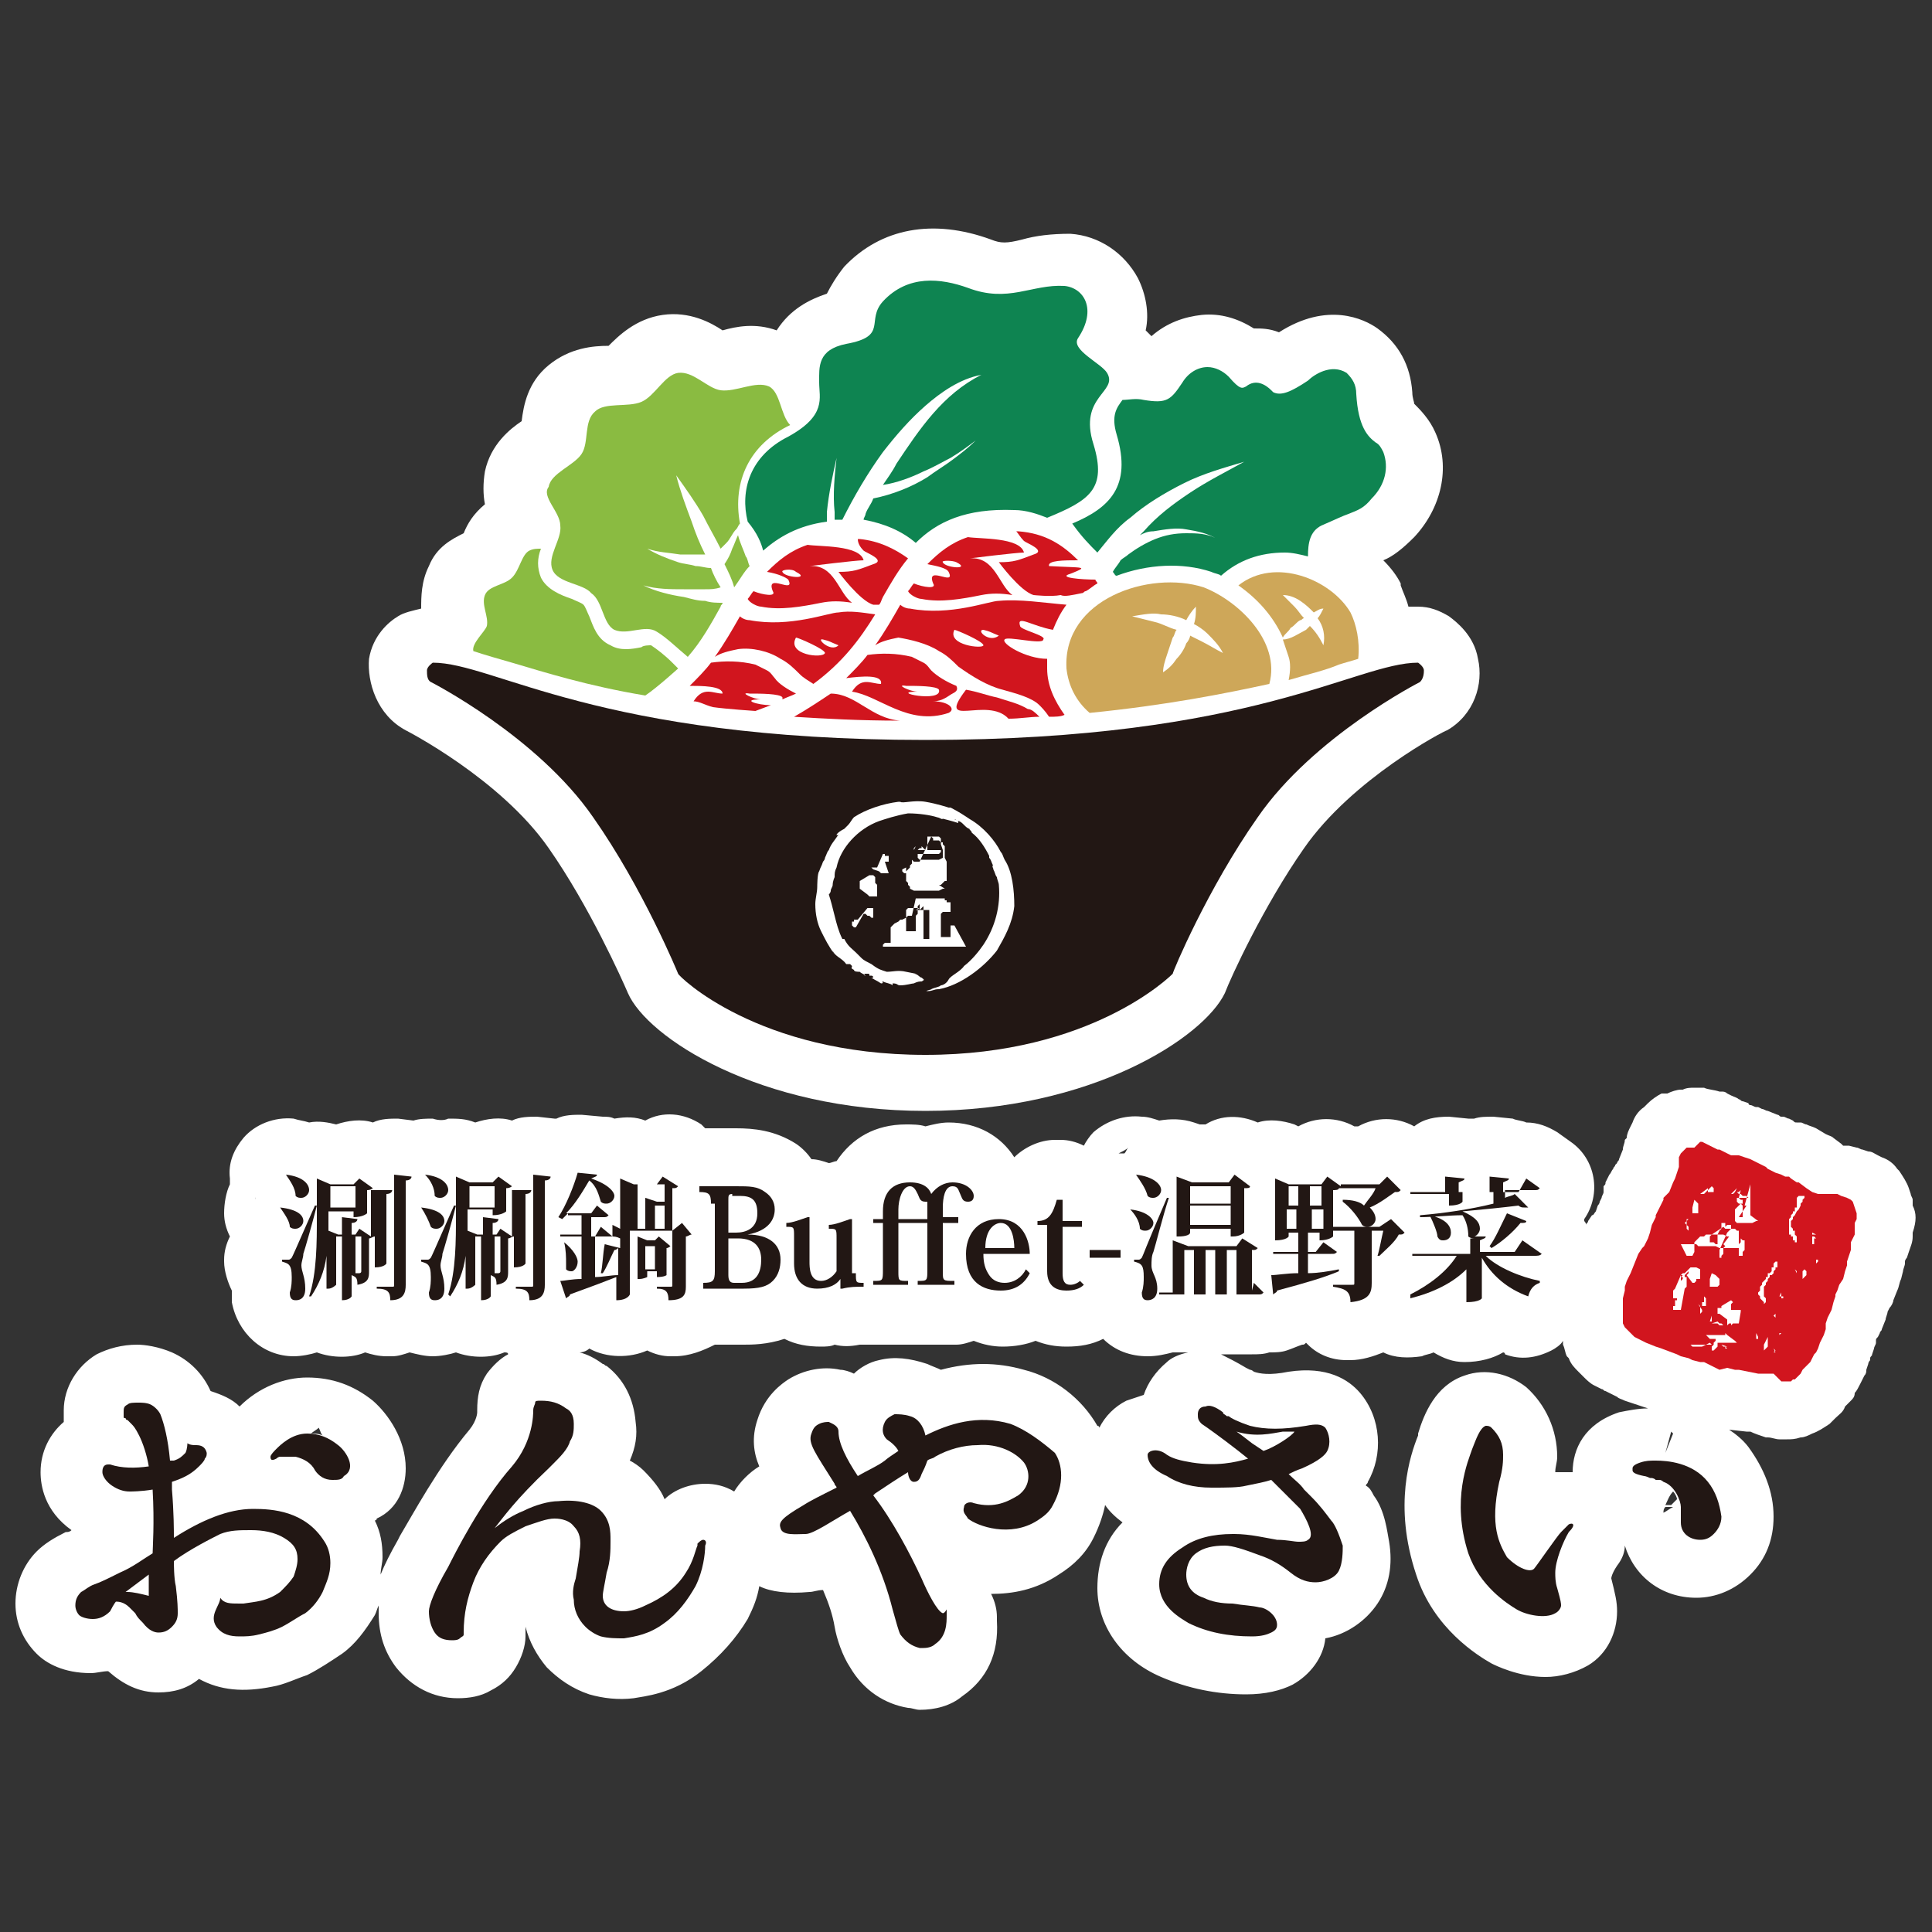 <?xml version="1.0" encoding="utf-8"?>
<!-- Generator: Adobe Illustrator 26.2.1, SVG Export Plug-In . SVG Version: 6.00 Build 0)  -->
<svg version="1.1" id="下方" xmlns="http://www.w3.org/2000/svg" xmlns:xlink="http://www.w3.org/1999/xlink" x="0px" y="0px"
	 viewBox="0 0 100 100" style="enable-background:new 0 0 100 100;" xml:space="preserve">
<rect x="0" y="0" width="100" height="100" fill="#333333" stroke="none"/>
<style type="text/css">
	.st0{fill:#FFFFFF;}
	.st1{fill:#221714;}
	.st2{fill-rule:evenodd;clip-rule:evenodd;fill:#FFFFFF;}
	.st3{fill:#8ABB41;}
	.st4{fill:#0E8451;}
	.st5{fill:#D1151E;}
	.st6{fill:#CEA759;}
	.st7{fill-rule:evenodd;clip-rule:evenodd;fill:#D1151E;}
</style>
<g>
	<g>
		<path class="st0" d="M21,37.8c0,0,4.9,2.5,7.4,6.1c2.1,3,3.8,6.8,4.1,7.5l0,0c1,2.3,6.8,6.1,15.4,6.1c8.6,0,14.4-3.8,15.5-6.1l0,0
			c0.3-0.8,2-4.5,4.1-7.5c2.5-3.6,7.3-6.1,7.4-6.1c1.4-0.8,1.9-2.4,1.6-3.7c0,0,0,0,0,0c-0.2-1.2-1.1-1.9-1.5-2.2
			c-0.5-0.3-1-0.5-1.6-0.5c-0.2,0-0.3,0-0.5,0c-0.1-0.4-0.3-0.8-0.4-1.1c0,0,0-0.1,0-0.1c-0.2-0.4-0.5-0.8-0.9-1.2
			c0.5-0.2,1-0.6,1.6-1.2c1.4-1.5,1.9-3.6,1.1-5.4c-0.3-0.7-0.8-1.2-1.1-1.5c0-0.1-0.1-0.3-0.1-0.6c-0.1-1.4-0.7-2.5-1.8-3.3
			c-0.7-0.5-2.6-1.4-5.1,0.2c-0.5-0.2-0.9-0.2-1.3-0.2c-0.8-0.5-1.7-0.8-2.7-0.7c-0.9,0.1-1.8,0.4-2.6,1.1c-0.1-0.1-0.2-0.2-0.3-0.3
			c0.2-0.9,0-1.9-0.4-2.7c-0.7-1.3-2-2.2-3.5-2.3c-1,0-1.8,0.1-2.5,0.3c-0.8,0.2-1.1,0.2-1.6,0c-3-1.1-5.7-0.6-7.6,1.4
			c-0.4,0.5-0.7,1-0.9,1.4c-0.9,0.3-1.9,0.8-2.6,1.9c-1.1-0.4-2.1-0.2-2.8,0c-0.6-0.4-1.7-1-3.1-0.8c-1.4,0.2-2.3,1.1-2.8,1.6
			c-0.8,0-2,0.1-3.1,1c-1.1,0.9-1.3,2.1-1.4,2.9c-0.6,0.4-1.6,1.2-1.9,2.6c-0.1,0.6-0.1,1.2,0,1.7c-0.6,0.5-0.9,1-1.1,1.5
			c-0.6,0.3-1.4,0.7-1.8,1.7c-0.4,0.8-0.4,1.6-0.4,2.2c-0.4,0.1-0.9,0.2-1.2,0.4c-0.5,0.3-1.3,1-1.5,2.2C19,35.3,19.5,37,21,37.8z"
			/>
		<path class="st0" d="M99,62.4L99,62.1c0-0.1-0.1-0.2-0.1-0.3l-0.1-0.3c-0.1-0.3-0.3-0.6-0.5-0.9l-0.1-0.1
			c-0.2-0.3-0.5-0.5-0.8-0.6l-0.2-0.1c-0.2-0.1-0.3-0.2-0.5-0.2l-0.3-0.1c-0.1,0-0.2-0.1-0.3-0.1l-0.4-0.1c-0.1,0-0.2,0-0.3,0
			c0,0-0.1-0.1-0.1-0.1l-0.4-0.3c-0.1-0.1-0.2-0.1-0.4-0.2L94,58.4c-0.2-0.1-0.3-0.1-0.5-0.2l0,0c-0.1,0-0.2-0.1-0.3-0.1
			c0,0,0,0,0,0L93,58.1c-0.1,0-0.1,0-0.2-0.1l-0.2-0.1c-0.1,0-0.2-0.1-0.3-0.1l-0.1,0c-0.1,0-0.1-0.1-0.2-0.1l-0.5-0.2
			c-0.1,0-0.2-0.1-0.3-0.1L91,57.3c0,0-0.1,0-0.1,0c-0.1,0-0.2-0.1-0.3-0.1c0,0-0.1,0-0.1-0.1L90.2,57c-0.1,0-0.1-0.1-0.2-0.1l0,0
			c-0.1-0.1-0.2-0.1-0.4-0.2l-0.2-0.1c-0.1-0.1-0.2-0.1-0.3-0.1l-0.1,0c-0.3-0.1-0.6-0.1-0.8-0.2l0,0c-0.1,0-0.3,0-0.4,0l-0.1,0
			c-0.2,0-0.4,0-0.6,0.1l-0.1,0c-0.2,0-0.5,0.1-0.7,0.2L86,56.6c-0.2,0.1-0.5,0.3-0.7,0.5l-0.2,0.2c-0.3,0.2-0.5,0.5-0.6,0.8
			l-0.1,0.2c-0.1,0.2-0.2,0.4-0.2,0.6L84.1,59c0,0.2-0.1,0.3-0.1,0.5L83.8,60c0,0.1-0.1,0.1-0.1,0.2l-0.1,0.1c0,0.1-0.1,0.1-0.1,0.2
			l0,0c-0.1,0.1-0.1,0.2-0.2,0.3l-0.2,0.4c0,0.1,0,0.1-0.1,0.2L83,61.7c0,0.1-0.1,0.2-0.1,0.3l-0.1,0.2c0,0.1-0.1,0.2-0.1,0.2
			l-0.1,0.3c-0.1,0.1-0.1,0.2-0.2,0.2l-0.2,0.3c0,0.1-0.1,0.1-0.1,0.2c0-0.1-0.1-0.2-0.1-0.2c0,0,0,0,0-0.1c0.9-1.3,0.6-3.1-0.7-4
			l-0.7-0.5c-0.5-0.3-1-0.5-1.6-0.5c-0.2-0.1-0.5-0.1-0.7-0.2l-1-0.1c-0.4,0-0.7,0-1,0.1c-0.1,0-0.2,0-0.3,0l-1-0.1
			c-0.7,0-1.3,0.1-1.8,0.5c-0.9-0.5-2-0.5-2.9,0h-0.2c-0.9-0.5-2-0.5-2.9,0l-0.2-0.1c-0.6-0.2-1.3-0.3-1.9-0.1
			c-0.9-0.4-1.9-0.4-2.7,0.1h-0.3l-0.3-0.1c-0.6-0.2-1.2-0.2-1.8-0.1c-0.3-0.1-0.6-0.2-0.9-0.2c-0.9-0.1-1.8,0.2-2.5,0.8
			c-0.2,0.2-0.4,0.5-0.5,0.7c-0.4-0.2-0.8-0.3-1.2-0.3h-0.3c-0.8,0-1.6,0.4-2.1,0.9c-0.7-1.1-1.9-1.8-3.4-1.8
			c-0.4,0-0.8,0.1-1.2,0.2c-0.3-0.1-0.7-0.1-1-0.1c-1.6,0-2.8,0.7-3.6,1.9c-0.1,0-0.3,0.1-0.4,0.1l0,0c-0.3-0.1-0.6-0.2-0.9-0.2
			c-0.2-0.3-0.5-0.6-0.8-0.8c-1.1-0.7-2.2-0.8-3.1-0.8h-1.6l-0.2-0.2c-0.9-0.6-2-0.7-2.9-0.2c-0.5-0.2-1-0.2-1.6-0.1
			c-0.2-0.1-0.4-0.1-0.6-0.1l-1.1-0.1c-0.4,0-0.9,0-1.3,0.2c0,0-0.1,0-0.1,0l-0.9-0.1c-0.4,0-0.9,0-1.3,0.2
			c-0.6-0.2-1.3-0.1-1.9,0.1c-0.5-0.2-0.9-0.2-1.4-0.2C23,58,22.7,58,22.4,57.9c-0.3,0-0.7,0-1,0.1l-0.8-0.1c-0.4,0-0.9,0-1.3,0.2
			c-0.6-0.2-1.3-0.1-1.9,0.1C17,58.1,16.5,58,16,58.1c-0.3-0.1-0.5-0.1-0.8-0.2c-1-0.1-2,0.3-2.6,1c-0.5,0.6-0.8,1.3-0.7,2.1
			c0,0.1,0,0.2,0,0.3c-0.2,0.4-0.3,1-0.3,1.5c0,0.4,0.1,0.8,0.3,1.2c-0.2,0.4-0.3,0.8-0.3,1.2v0.1c0,0.5,0.2,1.1,0.4,1.5
			c0,0.2,0,0.4,0,0.6c0.3,1.6,1.6,2.8,3.2,2.8c0.4,0,0.9-0.1,1.2-0.2c0,0,0,0,0,0c0.8,0.3,1.8,0.3,2.5,0c0.3,0.1,0.7,0.2,1.1,0.2
			c0.1,0,0.2,0,0.3,0c0.3,0,0.6-0.1,0.9-0.2c0.4,0.1,0.8,0.2,1.2,0.2c0.4,0,0.9-0.1,1.2-0.2c0,0,0,0,0,0c0.8,0.3,1.8,0.3,2.5,0
			c0.1,0,0.2,0,0.2,0.1c-0.4,0.2-0.8,0.6-1.1,1c-0.4,0.6-0.5,1.2-0.5,1.9c0,0,0,0.1,0,0.1c0,0,0,0.4-0.4,0.9c-1.6,1.9-3,4.5-3.6,5.5
			l-0.1,0.2c-0.4,0.7-0.7,1.3-0.9,1.8c0-0.3,0.1-0.6,0.1-0.9c0-0.7-0.1-1.3-0.4-1.9c0,0,0.1,0,0.1-0.1C20.6,78.1,21,77,21,76
			c0-1.5-0.9-2.8-1.7-3.5c-1-0.8-2.1-1.2-3.4-1.2c-1.2,0-2.5,0.5-3.5,1.5c-0.4-0.4-0.9-0.6-1.5-0.8c0,0,0,0,0,0
			c-0.4-0.9-1.1-1.6-2-2c-0.7-0.3-1.4-0.4-1.8-0.4c-0.8,0-1.5,0.2-2.1,0.5c-1,0.6-1.7,1.7-1.7,2.9c0,0.2,0,0.4,0,0.6
			c-0.7,0.6-1.2,1.5-1.2,2.6c0,0.7,0.2,2,1.6,3c-0.1,0.1-0.2,0.1-0.3,0.1c-0.6,0.3-1.1,0.6-1.5,1C1.2,81,0.8,82,0.8,83
			c0,1,0.4,1.9,1.1,2.6c0.5,0.5,1.4,1,2.8,1c0.3,0,0.6-0.1,0.9-0.1c0.8,0.7,1.6,1.1,2.6,1.1c0.8,0,1.5-0.2,2.1-0.7
			c1.1,0.6,2.3,0.7,3.8,0.4c0.6-0.1,1.2-0.4,1.8-0.6c0.6-0.3,1.2-0.7,1.8-1.1c0.7-0.5,1.2-1.2,1.7-2c0.1-0.2,0.1-0.3,0.2-0.5
			c0,0.1,0,0.3,0,0.4c0,1.1,0.3,2,0.9,2.8c0.8,1,1.9,1.6,3.2,1.6c0.6,0,1.2-0.1,1.7-0.4c0.6-0.3,1-0.7,1.3-1.2
			c0.3-0.5,0.5-1.1,0.5-1.6c0-0.2,0-0.3,0-0.5c0.2,0.8,0.6,1.5,1.1,2.1c0.6,0.6,1.3,1.1,2.2,1.4c0.7,0.2,1.5,0.3,2.3,0.2
			c0.5-0.1,2-0.2,3.5-1.4c1-0.8,1.8-1.7,2.4-2.7c0.3-0.6,0.5-1.1,0.6-1.7c0.6,0.3,1.5,0.4,2.6,0.3c0.2,0,0.4-0.1,0.7-0.1
			c0.3,0.7,0.5,1.3,0.6,1.9c0.1,0.6,0.4,1.5,0.8,2.1c0.7,1.2,1.8,1.9,3,2.1c0.2,0,0.4,0.1,0.6,0.1c0.8,0,1.6-0.2,2.2-0.7
			c1.3-0.9,1.9-2.2,1.8-3.9l0-0.2c0-0.4-0.1-0.8-0.3-1.2c1.1,0,2.3-0.2,3.5-1c0.8-0.5,1.4-1.1,1.8-1.9c0.3-0.6,0.5-1.2,0.6-1.7
			c0.2,0.3,0.5,0.6,0.9,0.9c-0.9,0.9-1.3,2.1-1.3,3.4c0,1.9,1.2,3.7,3.3,4.6c1.4,0.6,2.9,0.9,4.4,0.9c1,0,1.8-0.2,2.4-0.5
			c0.9-0.5,1.6-1.4,1.7-2.4c1.1-0.2,2.1-0.9,2.7-1.8c0.6-0.9,0.8-2,0.6-3.2c-0.1-0.5-0.2-1.6-0.8-2.4c-0.1-0.2-0.2-0.4-0.4-0.5
			c0-0.1,0.1-0.1,0.1-0.2c0.8-1.4,0.7-3.3-0.4-4.6c-0.6-0.7-1.7-1.4-3.7-1.1c-1,0.2-1.5,0.1-1.8,0c0,0-0.1-0.1-0.2-0.1l-0.2-0.1
			c-0.5-0.3-0.9-0.5-1.3-0.7h1.6c0.3,0,0.6,0,0.9-0.1c0.3,0,0.6,0,0.9-0.1c0.3-0.1,0.5-0.2,0.8-0.3c0.1,0,0.1,0,0.2-0.1
			c0,0,0,0,0.1,0.1c0.5,0.5,1.2,0.8,2,0.8c0.1,0,0.1,0,0.2,0c0.6,0,1.2-0.2,1.7-0.4c0.6,0.3,1.3,0.3,2,0.2c0.2-0.1,0.4-0.1,0.6-0.2
			c0.5,0.3,1,0.5,1.6,0.5c0.8,0,1.5-0.2,2-0.5c0,0,0.1,0,0.1,0.1c0.8,0.3,1.6,0.2,2.4-0.2c0.2-0.1,0.5-0.3,0.6-0.5c0,0,0,0,0,0.1
			l0,0.1c0.1,0.2,0.1,0.4,0.2,0.6l0.1,0.1c0.1,0.3,0.3,0.5,0.5,0.7l0.3,0.3c0.1,0.1,0.3,0.3,0.5,0.4l0.4,0.2c0.1,0,0.1,0.1,0.2,0.1
			l0.6,0.3c0.1,0.1,0.2,0.1,0.4,0.2l1.2,0.4c-0.5,0-1,0.1-1.5,0.2c-1.8,0.6-2.4,1.9-2.4,3.1c-0.3,0-0.6,0-0.9,0
			c0-0.3,0.1-0.5,0.1-0.8c0-1.4-0.6-2.7-1.6-3.6c-0.9-0.7-2.1-1-3.2-0.6c-1.5,0.5-2.1,2-2.4,3l0,0.1c-0.4,1-1.3,3.6-0.1,7.2
			c0.9,2.8,3.2,4.2,3.9,4.6c0.2,0.1,1.4,0.7,2.8,0.7c0.7,0,1.5-0.2,2.2-0.6c1-0.6,1.5-1.7,1.5-2.8c0-0.5-0.1-0.9-0.3-1.7
			c0-0.1,0.1-0.4,0.4-0.8c0.2-0.3,0.3-0.6,0.3-0.9c0.5,1.6,1.9,2.7,3.7,2.7c1,0,2-0.4,2.8-1.2c0.8-0.8,1.2-1.8,1.2-3
			c0-1.3-0.5-2.5-1.3-3.6c-0.3-0.4-0.7-0.7-1-0.9c0,0,0,0,0,0l0.9,0.1c0.1,0,0.1,0,0.2,0c0.2,0.1,0.5,0.2,0.8,0.3l0.1,0
			c0.2,0,0.4,0.1,0.6,0.1c0.1,0,0.2,0,0.4,0l0,0c0.2,0,0.4,0,0.7-0.1c0.2,0,0.4-0.1,0.6-0.2c0.3-0.1,0.6-0.3,0.9-0.5l0.3-0.3
			c0.2-0.2,0.4-0.3,0.5-0.6l0.3-0.3c0.1-0.1,0.2-0.2,0.2-0.4l0,0c0.1-0.1,0.2-0.3,0.3-0.5l0.2-0.4c0.1-0.1,0.1-0.2,0.1-0.3l0.1-0.3
			c0-0.1,0.1-0.2,0.1-0.2l0-0.1c0-0.1,0.1-0.1,0.1-0.2l0.1-0.3c0-0.1,0.1-0.2,0.1-0.3l0-0.1c0-0.1,0-0.1,0.1-0.2l0.1-0.2
			c0-0.1,0.1-0.1,0.1-0.2l0.2-0.5c0-0.1,0.1-0.3,0.1-0.4l0.1-0.2c0.1-0.1,0.2-0.3,0.2-0.4l0.2-0.5c0.1-0.2,0.1-0.4,0.2-0.6l0.1-0.4
			c0-0.1,0.1-0.3,0.1-0.4l0-0.1c0-0.1,0.1-0.2,0.1-0.2l0.1-0.3c0.1-0.3,0.2-0.5,0.2-0.8l0-0.2C99.2,63.2,99.2,62.8,99,62.4z
			 M13.2,62.1c0,0,0-0.1,0-0.1c0.1-0.1,0.1-0.2,0.2-0.3C13.3,61.8,13.2,61.9,13.2,62.1z M15.4,75.4C15.4,75.4,15.4,75.5,15.4,75.4
			C15.4,75.5,15.4,75.5,15.4,75.4C15.3,75.4,15.3,75.4,15.4,75.4C15.3,75.4,15.4,75.4,15.4,75.4z M16.7,74.3
			c-0.2-0.1-0.4-0.1-0.6-0.1c0.1-0.1,0.3-0.2,0.4-0.3C16.6,74.1,16.6,74.2,16.7,74.3z M58.4,59.4c-0.1,0.1-0.1,0.2-0.2,0.3
			c-0.1,0-0.2,0-0.3,0C58.1,59.6,58.3,59.5,58.4,59.4z M60.4,70.5c-0.6,0.5-1,1.1-1.2,1.7c-0.3,0.1-0.6,0.2-0.9,0.3
			c-0.6,0.3-1.1,0.8-1.4,1.4c0,0,0-0.1-0.1-0.1c-0.8-1.4-2.2-2.5-3.8-2.9c0,0,0,0,0,0c-1.4-0.4-2.8-0.4-4.3,0
			c-0.2-0.1-0.5-0.2-0.7-0.3c-0.9-0.3-1.7-0.4-2.5-0.2c-0.5,0.1-1,0.4-1.3,0.7c-0.2-0.1-0.5-0.2-0.7-0.2c-0.9-0.2-1.9,0-2.7,0.5
			c-0.3,0.2-1.2,0.8-1.6,2.1c-0.3,0.9-0.2,1.7,0.1,2.4c-0.5,0.3-1,0.8-1.3,1.3c-0.5-0.3-1-0.4-1.5-0.4c-0.8,0-1.6,0.3-2.1,0.8
			c-0.2-0.5-0.6-1-1.1-1.5c-0.2-0.2-0.5-0.4-0.7-0.5c0.3-0.7,0.4-1.3,0.3-2c-0.1-1.2-0.6-2.2-1.5-2.9c-0.1,0-0.1-0.1-0.2-0.1
			c-0.4-0.3-0.8-0.5-1.2-0.6c0,0,0,0,0,0c0.2,0,0.4-0.1,0.5-0.2c0.9,0.5,2.1,0.5,3,0.1c0.4,0.2,0.8,0.3,1.2,0.3c0.1,0,0.1,0,0.2,0
			c0.8,0,1.5-0.3,2.1-0.6h1.5c0.4,0,1.2,0,2.1-0.3c0.6,0.3,1.2,0.4,1.9,0.4c0.2,0,0.5,0,0.7-0.1c0.4,0.1,0.8,0.1,1.3,0
			c0.1,0,0.2,0,0.5,0c0,0,0.1,0,0.1,0c0.1,0,0.2,0,0.3,0H47c0.1,0,0.2,0,0.3,0c0.1,0,0.2,0,0.3,0h1.9c0.3,0,0.6-0.1,0.9-0.2
			c0.5,0.2,1,0.3,1.5,0.3c0.6,0,1.2-0.1,1.7-0.3c0.5,0.2,1,0.3,1.6,0.3c0.7,0,1.3-0.1,1.9-0.4c0.6,0.6,1.4,0.9,2.3,0.9
			c0.5,0,0.9-0.1,1.3-0.2h0.8C61,70.1,60.6,70.3,60.4,70.5z M86.2,75.2l0.3-1.1c0,0,0.1,0.1,0.1,0.1L86.2,75.2L86.2,75.2z
			 M86.1,78.3c0-0.1,0-0.2,0.1-0.3h0.4C86.4,78.1,86.3,78.2,86.1,78.3z M86.2,77.9c0.1-0.2,0.2-0.5,0.4-0.7c0,0,0,0,0,0
			c0.1,0.1,0.2,0.3,0.2,0.4c-0.1,0.1-0.2,0.2-0.3,0.3L86.2,77.9z"/>
	</g>
	<g>
		<g>
			<g>
				<path class="st1" d="M73.7,34.7c0-0.2-0.3-0.4-0.3-0.4c-3.2,0-8.5,4-25.5,4c-17,0-22.3-4-25.5-4c0,0-0.3,0.2-0.3,0.4
					c0,0.2,0,0.5,0.2,0.6c0,0,5.5,2.8,8.4,7c2.6,3.7,4.4,8.1,4.4,8.1c0,0.1,4.1,4.2,12.8,4.2c8.6,0,12.7-4.1,12.8-4.2
					c0-0.1,1.8-4.4,4.4-8.1c2.9-4.2,8.4-7,8.4-7C73.7,35.1,73.7,34.8,73.7,34.7z"/>
			</g>
			<g>
				<g>
					<g>
						<path class="st2" d="M48.2,43.3L48.2,43.3L48.2,43.3L48.2,43.3L48.2,43.3l0.1,0.1l0,0l0,0l0,0l0,0.1l0,0l0,0l0,0l0,0l0,0l0,0
							l0,0l0,0l0,0l0,0l0,0l0.1,0l0,0l0.1,0l0,0l0,0l0,0l0,0l0,0l0,0l0,0l0,0l0,0l0,0l0,0l0,0l0,0l0.1,0l0.1,0.1l0,0l0,0l0.1,0l0,0
							l0,0l0,0.1l0.1,0.1l0,0l0,0.1l0,0.1l0,0l0,0.1l0,0.1l0,0.1l0,0.1l0.1,0.2l0,0.1l0,0.1l0,0l0,0l0,0.1l0,0.1l0,0.1l0,0.1l0,0.1
							l0,0.1l0,0.1l0,0.1l0,0l0,0l-0.1,0l-0.2,0.2l-0.1,0L48.9,46l0,0l-0.1,0l0,0l0,0l0,0l0,0l0,0l0,0l-0.2,0.1l0,0l0,0l0,0l-0.1,0
							l-0.1,0l-0.1,0l0,0l0,0l0,0l-0.1,0l-0.1,0l-0.1,0l-0.1,0l-0.1,0l-0.1,0l0,0l-0.1,0l-0.1,0l0,0l0,0l0,0l-0.1,0l0,0l0,0l0,0l0,0
							l0,0l-0.1,0l0,0L47.1,46l0,0l0,0l0,0l0,0l0,0l0,0l0,0l0,0l0,0l0,0l0,0l0-0.1l0,0l0,0l-0.1-0.1l0-0.1l0,0l0,0l0,0l-0.1-0.1l0,0
							l0-0.1l0,0l0,0l0,0l0,0l0,0l0,0l0,0l0,0l0-0.1l0,0l0,0l0-0.1l0,0l0,0v0l0,0l0,0l0-0.1l0,0l0,0l0,0l0,0l0,0l0,0l0,0l0,0l0,0
							l0,0l0,0l0,0l0,0l0,0l0,0l0,0l0,0l0,0l0,0l0,0l0,0l0,0l0,0l0,0l0,0l0,0l0,0l0,0v0l0,0l0,0l0,0l0,0l0,0l0,0l0,0l0,0l0,0l0,0
							l0,0l0,0l0,0l0-0.1l0,0l0,0l0.1-0.1l0.1-0.1l0-0.1l0,0l0.1-0.1l0-0.1l0,0l0,0l0,0l0,0l0,0l0,0l0,0l0,0l0-0.1l0,0l0,0l0,0l0,0
							l0,0l0,0l0,0l0,0h0l0,0l0,0l0,0l0,0l0,0l0,0l0,0l0,0l0,0l0,0l0,0l0,0l0,0l0,0l0,0l0,0l0,0l0,0l0,0l0,0l0,0l0,0l0,0l0,0l0,0
							l0,0l0,0l0,0l0,0l0,0l0,0l0,0l0,0l0,0l0,0l0.1,0.1l0,0l0,0l0,0l0,0l0,0l0,0l0,0l0,0l0,0l0,0l0,0l0,0l0,0l0,0l0,0l0,0l0,0l0,0
							l0,0l0,0l0,0l0,0l0,0l0.1,0l0.1,0l0,0l0,0l0,0l0,0l0.1,0L48.2,43.3L48.2,43.3L48.2,43.3L48.2,43.3L48.2,43.3L48.2,43.3
							L48.2,43.3L48.2,43.3L48.2,43.3L48.2,43.3z M47.7,43.8L47.7,43.8L47.7,43.8L47.7,43.8L47.7,43.8L47.7,43.8L47.7,43.8
							L47.7,43.8L47.7,43.8L47.7,43.8l0,0.1l-0.1,0l0,0l0,0l0,0l0,0l0,0l-0.1,0.1l0,0l0,0l0,0l0,0l0,0l0,0l0,0l0,0l0,0l0,0l0,0l0,0
							l0,0l0,0l0,0l0,0l0,0l0,0l0,0l0,0l0,0l0,0l0.2,0l0,0l0.1,0l0,0l0,0l0,0l0,0l0,0l0,0l0,0l0,0l0.1,0l0,0l0,0l0.2,0l0,0l0,0l0,0
							l0,0l0,0l0.1,0l0.1,0l0,0l0,0l0.1,0l0.1,0l0,0l0.1,0l0.1,0l0,0l0,0l0,0l0,0l0,0l0,0l0,0l0,0l0,0l0,0l0,0l0,0l0,0l0,0l0,0l0,0
							l0,0l0,0l0,0l0,0l0,0l0,0l0,0l0,0l0,0l0,0l0,0l0,0l0,0l0,0l0,0l0,0l0,0.1l0,0l0,0l0,0l0,0l0,0l0,0l0,0l0,0l0.1,0l0.2,0l0,0
							l-0.1,0l0,0l0,0l0,0l0,0l0,0l0,0l0,0l0,0l0,0l0,0l0,0l0,0l-0.1,0l0,0l0,0l0,0l0,0l0,0l0,0l0,0l0,0l0,0l0,0l0,0l0,0l0,0l0,0
							l0,0l0,0l0,0l0,0l0,0l0,0l-0.1,0l0,0l0,0l0,0l0,0l-0.1,0.1l0,0l-0.1,0l-0.1,0l-0.1,0l-0.1,0l0,0l-0.1,0l0,0l-0.1,0l-0.1,0
							l-0.1,0l0,0l0,0l0,0l0,0l0,0l0,0l0,0l-0.1,0l0,0l0,0l-0.1,0l-0.1,0l0,0l0,0l0,0l0,0l0,0.1l0,0.1l0,0l0,0l0,0l0,0l0,0l0.1,0.1
							l0,0l0,0l0,0l0,0l0,0l0,0l0,0l0,0l0,0l0,0l0.1,0l0.1,0l0.1,0l0.1,0l0,0l0,0l0.1,0l0.1,0l0.3,0l0,0l0,0l0,0l0,0l0,0l0,0l0,0
							l0.1,0l0.2-0.1l0,0l0,0l0,0l0-0.1l0,0l0,0l0,0l0,0l0,0l0,0l0-0.1l0-0.1l0-0.1l-0.1-0.3l0-0.1l0-0.1l0-0.1l0,0l-0.1-0.1l0,0
							l0,0l-0.1,0l-0.1,0l-0.1,0l-0.1,0l-0.1,0l-0.1,0L48,44L48,44l0,0l-0.1,0l0,0l0,0l0,0l0,0l0,0L47.7,43.8L47.7,43.8L47.7,43.8
							 M47.4,43.8L47.4,43.8L47.4,43.8L47.3,44l-0.1,0.1l0,0l-0.1,0.1l0,0l0,0l0,0l0,0l0,0l0,0l0.1-0.1l0.1-0.1l0-0.1L47.4,43.8
							L47.4,43.8L47.4,43.8 M45.7,44.2L45.7,44.2L45.7,44.2L45.7,44.2L45.7,44.2L45.7,44.2L45.7,44.2L45.7,44.2L45.7,44.2L45.7,44.2
							l0.1,0l0,0l0,0l0,0l0,0l0,0l0,0l0,0l0,0l0,0l0,0l0,0l0,0.1l0,0l0,0l0,0l0,0l0,0l0,0l0,0l0.1,0l0,0l0,0l0,0l0.1,0l0,0l0,0l0,0
							l0,0l0,0l0,0l0,0.1l0,0.1l0,0l0,0.1l0,0l0,0l0,0l0,0l0,0l0,0l0,0l0,0l0,0l0,0l0,0l0,0l0,0l0,0l0,0l-0.1,0l0,0l0,0l0,0l0,0l0,0
							l0,0l-0.1,0L46,45.2l-0.1,0l0,0l0,0l0,0l0,0l0,0l0,0l-0.1,0l0,0l-0.1,0l0,0l0,0l0,0l0,0l0,0l0,0l0,0l0,0l0,0l0,0l0,0l-0.1,0
							l-0.1-0.1l0,0L45.2,45l-0.1-0.1l0,0l0,0h0l0,0l0,0l0,0l0,0l0,0l0,0l0,0l0,0l0,0l0,0l0,0l0,0l0,0l0,0l0,0l0,0l0,0l0,0l0,0l0,0
							l0,0l0,0l0,0l0,0l0,0l0,0l0,0l0,0l0.1,0l0,0l0,0l0,0l0,0l0,0l0,0l0,0l0,0l0,0l0,0l0,0l0,0l0,0l0.1,0l0,0l0,0l0,0l0,0l0,0l0,0
							l0,0l0,0l0,0l0,0l0,0l0,0l0,0l0,0l0,0l0.1,0L45.7,44.2L45.7,44.2L45.7,44.2L45.7,44.2L45.7,44.2L45.7,44.2 M48.5,44.7
							L48.5,44.7 M48.5,44.7L48.5,44.7L48.5,44.7L48.5,44.7L48.5,44.7L48.5,44.7 M48.6,44.7L48.6,44.7L48.6,44.7L48.6,44.7
							L48.6,44.7 M46.8,44.9L46.8,44.9L46.8,44.9L46.8,44.9L46.8,44.9L46.8,44.9L46.8,44.9L46.8,44.9L46.8,44.9L46.8,44.9L46.8,44.9
							L46.8,44.9l0.1,0.1l0,0l0,0l0,0l0,0l0,0l0,0l0,0L46.8,44.9L46.8,44.9L46.8,44.9L46.8,44.9 M46.8,44.9L46.8,44.9L46.8,44.9
							 M46.7,45L46.7,45L46.7,45L46.7,45L46.7,45l0,0.1l0.1,0.1l0.1,0l0,0l0,0l0,0l0,0l0,0l0,0l0,0l0,0l0,0l0,0l0,0l0,0l0,0l0,0
							l0-0.1l0-0.1l0-0.1l0,0l0,0l0,0l0,0l0,0l0,0l0,0l0,0l0,0l0,0l0,0l0,0l0,0l0,0l0,0l0,0l0,0L46.7,45L46.7,45 M46.8,45L46.8,45
							L46.8,45 M46.8,45L46.8,45L46.8,45L46.8,45L46.8,45L46.8,45L46.8,45L46.8,45 M46.9,45.1L46.9,45.1L46.9,45.1L46.9,45.1
							L46.9,45.1 M45,45.3L45,45.3l0.1,0l0,0l0,0l0.1,0l0.1,0.1l0,0l0,0l0,0l0,0l0,0l0,0l0,0l0,0l0,0l0,0l0,0l0,0l0,0l0,0l0,0l0,0
							l0,0l0,0l0,0l0,0l0,0l0,0l0,0.1l0,0.1l0,0l0,0l0,0l0,0l0,0l0,0l0,0l0,0l0,0l0,0l0,0l0,0.1l0,0l0,0l0.1,0.1l0,0.1l0,0.1l0,0
							l0,0l0,0l0,0.1l0,0.1l0,0l0,0.1l0,0l0,0l0,0.1l-0.1,0l0,0l0,0l-0.1,0l-0.1,0l0,0l0,0l-0.1,0l0,0l0,0l0,0l0,0l0,0l0,0l0,0l0,0
							l0,0l0,0l0,0l0,0l0,0l0,0l0,0l0,0l0,0l-0.1-0.1l0,0L44.5,46l0,0l0,0l0,0l0,0l0,0l0,0l0,0l0,0l0-0.1l0-0.1l0-0.1l0,0l0,0l0,0
							l0,0l0-0.1l0,0l0,0l0,0l0,0l0,0l0,0l0,0l0,0l0,0l0,0l0,0l0,0l0,0l0,0L45,45.3L45,45.3L45,45.3L45,45.3L45,45.3 M44.8,46.4
							L44.8,46.4L44.8,46.4L44.8,46.4L44.8,46.4L44.8,46.4L44.8,46.4L44.8,46.4L44.8,46.4L44.8,46.4L44.8,46.4L44.8,46.4L44.8,46.4
							L44.8,46.4 M47.4,46.5l0.1,0l0.1,0l0.1,0l0,0l0,0l0,0l0.1,0l0.1,0l0,0l0,0l0,0l0,0l0,0l0,0l0,0l0,0l0.1,0l0.1,0l0.1,0l0.1,0
							l0.1,0l0.2,0l0,0l0,0l0,0l0,0l0,0l0,0l0.1,0l0.1,0l0,0l0,0l0,0l0,0l0,0l0,0l0,0l0,0l0,0l0,0l0,0l0.1,0l0,0.1l0,0l0,0l0,0l0,0
							l0.1,0l0,0l0,0.1l0,0l0,0l0,0l0,0l0,0l0,0l0,0l0,0l0,0l0,0l0,0l0,0l0.1,0l0,0l0,0l0,0l0,0l0,0l0,0l0,0l0,0l0,0l0,0l0.1,0l0,0
							l0,0l0,0l0,0l0,0l0,0l0,0l0,0l0,0l0,0.1l0,0.1l0,0l0,0.1l0,0.1l0,0.1l0,0l0,0l0,0.1l0,0.1l0,0.1l0,0.1l0,0l0,0l0,0l0,0l0,0.1
							l0,0l0,0l0,0l0,0.1l0,0.1l0,0l0,0l0,0l0,0l0,0l0,0l0,0l0,0l0.1,0l0,0l0,0h0l0,0l0,0l0,0l0,0l0,0l0,0l0.1,0l0.1,0l0,0l0,0l0,0
							l0,0l0,0l0,0l0,0l0,0l0,0l0,0l0,0l0,0l0,0l0,0l-0.1,0L50,49L50,49l-0.1,0l0,0l-0.1,0l0,0l-0.1,0l-0.1,0l0,0l0,0l0,0l0,0l0,0
							l0,0l0,0l0,0l-0.1,0l-0.1,0l0,0l0,0l0,0l0,0l0,0l0,0l-0.1,0l-0.1,0l-0.1,0l-0.1,0l-0.1,0l0,0l-0.3,0l-0.1,0l-0.3,0l0,0l-0.1,0
							l0,0l-0.1,0l-0.1,0l-0.1,0l-0.1,0l-0.1,0l-0.1,0l-0.1,0l-0.1,0l-0.1,0l-0.2,0l-0.1,0l-0.1,0l-0.1,0l-0.1,0l0,0l0,0l0,0l-0.1,0
							l-0.1,0l0,0l-0.1,0l0,0l-0.1,0l-0.1,0l-0.1,0l0,0l0.1,0l0,0l0,0l0,0l0,0l0,0l0,0l0,0l-0.1,0l-0.1,0l-0.2,0l-0.1,0l-0.1,0l0,0
							l0,0l0,0l0,0l0,0l0.1,0l0.1,0l0,0l0,0l0,0l0,0l0,0l0,0l0,0l0,0l0,0l0,0l0,0l0,0l0,0l0,0l0,0l0,0l0,0l0-0.1l0,0l0,0l0,0
							l0.1-0.1l0,0l0,0l0,0l0,0l0,0l0,0l0,0l0,0l0,0l0,0l0,0l0,0l0,0l0,0l0,0l0.1,0l0.1,0l0.1,0l0,0l0,0l0,0l0,0l0,0l0,0l0,0l0-0.2
							l0-0.1l0,0l0,0l0-0.1l0,0l0-0.1l0-0.1l0-0.1l0-0.1l0,0l0,0l0.1-0.1l0.1-0.1l0.2-0.1l0.1-0.1l0,0l0,0l0,0l0.1,0l0.2-0.1
							l0.1-0.1l0,0l0,0l0.1,0l0,0l0,0l0,0l0.1,0l0,0L47.4,46.5 M47.6,47L47.6,47l-0.1,0l-0.1,0l-0.1,0l0,0l0,0l-0.1,0l0,0l-0.1,0
							l-0.1,0l-0.1,0.1l0,0l0,0l0,0l0,0l0,0l0,0.1l0,0l0,0l0,0l0,0l0,0.1l0,0l0,0l0,0l0,0l0,0l0,0l0,0l0,0l0,0l0,0l0,0l0,0l0,0
							l0,0.1l0,0l0,0l0,0.1l0,0.1l0,0.1l0,0.1l0,0.2l0,0.1l0,0.1l0.1,0l0.1,0l0.2,0l0.1,0l0,0l0,0l0,0l0,0l0,0l0,0l0,0l0,0l0,0l0,0
							l0,0l0,0l0,0l0,0l0,0l0,0l0-0.1l0-0.1l0,0l0-0.1l0-0.1l0,0l0,0l0,0l0-0.2l0-0.2l0.1-0.1l0,0l0,0l0-0.1l0,0l0-0.1l0,0l0-0.1
							l0,0l0,0l0-0.1l0.1-0.1l0,0l0,0l0,0l0,0l0,0l0,0l0,0l0,0l0,0l0,0l0,0l0,0.1l0,0.1l0,0l0,0l0,0l0,0l0,0l0,0l0,0.1l0,0l0,0l0,0
							l0,0l0,0l0.1-0.1l0,0l0.1-0.1l0-0.1l0,0l0,0l0,0l0,0l0,0l0,0l0,0l0,0l0,0l0,0l0,0l0,0l0,0l0,0l0,0l0,0l0,0l0,0l0,0l0,0l0,0
							l0,0l0,0l0,0l0,0l0,0l0,0l0,0l0,0.1l0,0l0,0v0.1l0,0.1l0,0.1L47.8,48l0,0l0,0l0,0.1l0,0l0,0l0,0l0,0.1l0,0v0.1l0,0.1l0,0.1
							l0,0l0,0l0,0l0,0l0,0l0,0l0,0l0,0l0,0l0,0l0,0l0,0.1l0,0l0,0l0,0l0,0l0,0l0,0l0.1,0l0,0l0,0l0,0l0.1,0l0.1,0l0,0l0,0l0,0l0,0
							l0,0l0,0l0,0l0,0l0,0l0,0v0l0,0l0,0l0,0l0,0l0-0.1l0,0l0-0.1l0-0.1l0-0.1l0-0.1l0,0l0,0l0,0l0-0.1l0-0.1l0,0l0,0l0,0l0,0l0,0
							l0,0l0,0l0,0l0,0l0,0l0,0l0-0.1l0-0.1l0,0l0,0l0,0l0,0l0,0l0,0l0,0l0-0.1l0-0.1l0-0.1l0-0.1l0,0l0-0.1l0-0.1l0,0l0,0l0,0l0,0
							l0,0l0,0l-0.2,0l-0.2,0l-0.1,0l-0.1,0l-0.1,0L47.6,47 M48.8,47.2L48.8,47.2L48.8,47.2L48.8,47.2l-0.1,0.1l0,0l0,0l0,0l0,0l0,0
							l0,0l0,0l0,0.1l0,0.1l0,0l0,0.1l0,0l0,0l0,0.1l0,0l0,0.1l0,0.1l0,0l0,0l0,0l0,0l0,0.1l0,0.1l0,0l0,0.1l0,0.1l0,0.1l0,0l0,0
							l0,0l0,0l0,0l0,0l0,0l0,0l0,0l0,0l0,0.1v0l0,0l0,0l0,0l0,0l0,0l0,0l0,0l0,0l0,0l0,0l0.1,0l0,0l0,0l0,0l0.1,0l0,0l0,0l0,0
							l0.1,0l0,0l0.1,0l0.1,0l0,0l0,0l0,0l0,0l0-0.1l0-0.1l0-0.1l0-0.1l0,0l0,0l0,0l0,0l0,0l0-0.1l0-0.1l0-0.1l0-0.1l0,0l0-0.1
							l0-0.1l0,0l0,0l0,0l0,0l0,0l0,0v0l0,0l0-0.1l0-0.1l0-0.1l0,0l0,0l0,0l0,0l0,0l0,0l-0.1,0l-0.1,0L48.8,47.2 M48.8,47.2
							L48.8,47.2L48.8,47.2 M48.8,47.2L48.8,47.2L48.8,47.2L48.8,47.2L48.8,47.2L48.8,47.2L48.8,47.2L48.8,47.2 M44.8,47L44.8,47
							L44.8,47 M47.6,47.1L47.6,47.1L47.6,47.1L47.6,47.1L47.6,47.1L47.6,47.1L47.6,47.1L47.6,47.1 M48.8,47.2L48.8,47.2L48.8,47.2
							L48.8,47.2L48.8,47.2L48.8,47.2 M44.9,47L44.9,47l0.1,0l0,0l0,0l0,0l0,0l0,0l0,0l0.1,0l0,0l0,0l0.1,0l0,0l0,0l0,0l0,0l0,0l0,0
							l0,0l0,0.1l0,0l0,0l0,0l0,0l0,0l0,0l0,0l0,0l0,0l0,0l0,0l0,0.1l0,0l0,0l0,0l0,0l0,0l0,0l0,0l0,0l0,0l0,0l0,0l0,0l0,0l0,0.1
							l0,0.1l0,0l0,0l0,0l0,0.1l0,0l0,0l0,0l0,0l0,0l0,0l-0.1,0l0,0l0,0l0,0l0,0l0,0l0,0l0,0l0,0l0,0l0,0l0,0l0,0l0,0l0,0l0,0l0,0
							l0,0l0,0l0,0l0,0l0,0l0,0l0,0l-0.1-0.1l-0.1,0l0,0l0,0l0,0l0,0l0,0l0,0l0,0l0,0l0,0l0,0l-0.1-0.1l-0.1,0L44.3,48L44.2,48
							l-0.1-0.1l0-0.1l0,0l0,0l0,0l0,0l0,0l0,0l0,0l0,0l0,0l0,0l0,0l0,0l0,0l0,0l0,0l0,0l0,0l0,0l0,0l0,0l0,0l0,0l0,0l0,0l0,0l0,0
							l0,0l0,0l0,0l0,0l0,0l0,0l0-0.1l0,0l0,0l0,0l0,0l0,0l0,0l0,0l0.1,0l0,0l0-0.1l0,0l0,0l0,0l0,0l0,0l0,0l0,0l0,0l0,0l0,0l0,0
							l0,0l0,0l0,0l0,0l0,0l0,0l0,0l0,0l0,0l0,0l0,0l0,0l0,0l0,0l0,0l0.1,0l0,0l0.1,0l0,0l0,0l0,0l0,0l0,0l0,0l0,0l0,0l0,0L44.9,47
							L44.9,47L44.9,47L44.9,47L44.9,47L44.9,47L44.9,47L44.9,47L44.9,47L44.9,47L44.9,47 M46.2,47.5L46.2,47.5L46.2,47.5L46.2,47.5
							L46.2,47.5 M46.1,47.5L46.1,47.5L46.1,47.5L46.1,47.5L46.1,47.5L46.1,47.5L46.1,47.5L46.1,47.5L46.1,47.5 M46.2,47.5
							L46.2,47.5L46.2,47.5L46.2,47.5L46.2,47.5 M46.2,47.5L46.2,47.5L46.2,47.5L46.2,47.5L46.2,47.5 M46.1,47.6L46.1,47.6
							 M46.1,47.6L46.1,47.6L46.1,47.6L46.1,47.6 M48.2,47.9L48.2,47.9L48.2,47.9 M48.2,47.9L48.2,47.9L48.2,47.9 M46,49.2L46,49.2"
							/>
					</g>
				</g>
				<g>
					<path class="st0" d="M44.4,50.3L44.4,50.3C44.3,50.3,44.4,50.3,44.4,50.3z"/>
				</g>
				<g>
					<path class="st0" d="M52,44.5c-0.1-0.2-0.1-0.3-0.2-0.4c-0.3-0.6-0.9-1.3-1.6-1.7c0,0,0,0,0,0c-0.3-0.2-0.6-0.4-1-0.6
						c0,0-0.1,0-0.1,0c0,0-0.6-0.2-1.2-0.3c-0.6-0.1-1.2,0.1-1.3,0l-0.1,0c-0.8,0.1-1.7,0.4-2.3,0.8c-0.1,0.1-0.2,0.3-0.3,0.4
						c-0.1,0.1-0.1,0.1-0.2,0.2c-0.4,0.2-0.5,0.4-0.3,0.3c-0.2,0.3-0.4,0.5-0.5,0.8c-0.1,0.1-0.1,0.2-0.2,0.4c0,0.1-0.1,0.2-0.1,0.2
						c-0.1,0.3-0.1,0.2-0.2,0.5c-0.1,0.1-0.1,0.8-0.1,0.8l0,0c0,0.3-0.1,0.6-0.1,0.9c0,0.5,0.1,1,0.3,1.4c0.2,0.4,0.4,0.8,0.7,1.2
						c0,0-0.1-0.1-0.1-0.2c0.1,0.3,0.5,0.4,0.7,0.7l0.1,0l0,0c0,0,0,0,0.1,0c0,0,0,0,0.1,0.1c0,0.1-0.1,0.1,0.1,0.2
						c0,0.1,0.2,0.1,0.3,0.1c0.1,0.1,0.2,0.1,0.3,0.2c-0.1,0-0.1-0.1,0-0.1c0,0,0,0,0.1,0c0,0,0,0,0,0l0,0c0.1,0,0.1,0,0.1,0.1l0,0
						c0,0,0,0,0.1,0c0,0,0.1,0,0.1,0.1c0,0-0.1,0-0.1,0c0.3,0.2,0.2,0.1,0.5,0.3c0.2,0,0-0.1,0.1-0.1c0.2,0.1,0.4,0.1,0.5,0.2l0-0.1
						c0.3,0,0.2,0.1,0.4,0.1c0.3,0,0.6-0.1,0.7-0.1c0.2-0.1,0.3-0.1,0.4-0.1c0.2-0.1,0.1-0.1,0-0.2c-0.1,0-0.2-0.2-0.4-0.2
						c-0.1,0,0.2,0,0.1,0c0,0-0.5-0.1-0.5-0.1c-0.4-0.1-0.7,0-1,0c-0.3-0.1-0.4-0.1-0.8-0.4c-0.2-0.1-0.4-0.2-0.5-0.3
						c-0.1-0.1-0.2-0.2-0.3-0.3c-0.2-0.2-0.4-0.3-0.6-0.7l-0.1,0c-0.2-0.4-0.3-0.8-0.4-1.2c-0.1-0.4-0.2-0.8-0.3-1.1
						c0,0,0.1-0.1,0.1-0.2c0-0.1,0.1-0.2,0.1-0.3c0-0.2,0.1-0.4,0.1-0.4c0-0.2,0-0.3,0.1-0.5c0.2-1,1.1-2,2.2-2.4
						c0.3-0.1,0.9-0.3,1.5-0.4c0.6,0,1.2,0.1,1.5,0.2c0.1,0,0.2,0.1,0.3,0.1c-0.1-0.1-0.1-0.1-0.3-0.1c0.4,0.1,0.8,0.2,1.1,0.3
						c0-0.1,0-0.1-0.2-0.2c0.1,0,0.1,0.1,0.2,0.1c0.1,0,0.2,0.1,0.3,0.2c0.1,0.1,0.2,0.2,0.3,0.2c-0.1,0,0.1,0.1,0.1,0.2l0,0
						c0.4,0.3,0.7,0.8,0.9,1.2c0,0.1,0,0.1,0,0.1c0.1,0.1,0.1,0.2,0.2,0.4c-0.1,0,0.1,0.3,0,0.2c0.1,0.1,0.1,0.3,0.2,0.4
						c0,0.1,0.1,0.3,0.1,0.4c0.1,1.1-0.2,2.2-0.8,3.1l0,0c-0.2,0.3-0.6,0.8-1,1.1c-0.2,0.3-0.7,0.5-0.8,0.7C49,50.9,48.8,51,48.7,51
						c-0.1,0.1-0.3,0.1-0.5,0.2c0.1,0-0.4,0.1-0.2,0.1c0.3,0,0.3-0.1,0.6-0.1l0,0c1.1-0.2,2.3-1.1,3-2c0.4-0.7,0.8-1.4,0.9-2.3
						C52.5,46.1,52.4,45.1,52,44.5z M43.6,49.8C43.6,49.8,43.6,49.7,43.6,49.8L43.6,49.8C43.7,49.8,43.6,49.8,43.6,49.8z M43.6,49.7
						C43.6,49.7,43.6,49.7,43.6,49.7C43.6,49.7,43.6,49.7,43.6,49.7C43.6,49.7,43.6,49.7,43.6,49.7z M43.9,49L43.9,49
						C43.9,49,43.9,49,43.9,49L43.9,49z"/>
				</g>
			</g>
			<g>
				<path class="st3" d="M24.5,33.7C24.5,33.7,24.5,33.8,24.5,33.7c0.6,0.2,1.3,0.4,2,0.6c1.7,0.5,3.9,1.2,6.9,1.7
					c0.6-0.4,1.7-1.4,1.7-1.4s-0.3-0.3-0.3-0.3c-0.4-0.4-0.8-0.7-1.1-0.9c-0.1,0-0.4,0-0.5,0.1c-0.5,0.1-1.1,0.2-1.6-0.1
					c-0.7-0.3-0.9-1-1.1-1.5c-0.1-0.2-0.2-0.5-0.3-0.6c-0.1-0.1-0.4-0.2-0.6-0.3c-0.6-0.2-1.3-0.5-1.6-1.1c-0.2-0.5-0.2-1,0-1.5
					c-0.2,0-0.4,0-0.6,0.1c-0.4,0.2-0.5,1-0.9,1.4c-0.4,0.4-1.2,0.4-1.4,0.9c-0.2,0.5,0.2,1.1,0.1,1.6
					C25.1,32.7,24.4,33.3,24.5,33.7z"/>
			</g>
			<g>
				<path class="st3" d="M38.8,29.3c-0.1-0.2-0.1-0.4-0.2-0.5c-0.1-0.3-0.3-0.7-0.4-1.1c-0.1,0.2-0.2,0.5-0.3,0.7
					c-0.1,0.3-0.2,0.5-0.4,0.8l0,0c0.2,0.4,0.4,0.8,0.5,1.2C38.3,30,38.5,29.6,38.8,29.3z"/>
			</g>
			<g>
				<path class="st3" d="M31.8,32.6c0.7,0.3,1.6-0.3,2.2,0.1c0.5,0.3,1,0.8,1.6,1.3c0.7-0.8,1.2-1.7,1.7-2.6c0-0.1,0.1-0.1,0.1-0.2
					c-0.3,0-0.6,0-0.9-0.1c-0.4,0-0.7-0.1-1.1-0.2c-0.7-0.1-1.5-0.3-2.1-0.6c0.7,0.2,1.4,0.2,2.1,0.2c0.4,0,0.7,0,1.1,0
					c0.3,0,0.5,0,0.8-0.1c-0.2-0.3-0.4-0.7-0.5-1c-0.3,0-0.5-0.1-0.8-0.1c-0.3-0.1-0.6-0.1-0.9-0.2c-0.6-0.2-1.1-0.4-1.6-0.7
					c0.6,0.2,1.1,0.2,1.7,0.3c0.3,0,0.6,0,0.9,0c0.1,0,0.2,0,0.4,0c-0.3-0.6-0.5-1.1-0.7-1.7c-0.3-0.8-0.6-1.6-0.8-2.4
					c0.5,0.7,1,1.4,1.4,2.1c0.3,0.6,0.6,1.1,0.9,1.7c0.1-0.1,0.2-0.2,0.3-0.3c0.2-0.2,0.3-0.5,0.5-0.7c0.1-0.1,0.1-0.2,0.2-0.3
					c-0.4-2.2,0.5-4.1,2.6-5.1c0,0,0,0,0,0c-0.5-0.5-0.5-1.7-1.1-2c-0.7-0.3-1.7,0.3-2.5,0.2c-0.7-0.1-1.4-1-2.2-0.9
					c-0.7,0.1-1.2,1.2-1.9,1.5c-0.7,0.3-1.9,0-2.4,0.5c-0.6,0.5-0.3,1.6-0.7,2.2c-0.4,0.6-1.6,1-1.7,1.7C28,25.7,29,26.5,29,27.2
					c0.1,0.7-0.7,1.6-0.4,2.3c0.3,0.7,1.6,0.7,2,1.2C31.2,31.1,31.2,32.3,31.8,32.6z"/>
			</g>
			<g>
				<path class="st4" d="M56.8,28.6c0.5-0.6,1-1.3,1.7-1.8c0.8-0.7,1.8-1.3,2.8-1.8c1-0.5,2.1-0.8,3.1-1.1c-0.9,0.5-1.9,1-2.8,1.6
					c-0.9,0.6-1.7,1.2-2.4,2c-0.1,0.1-0.1,0.1-0.2,0.2c0.2-0.1,0.4-0.2,0.7-0.2c0.6-0.1,1.2-0.2,1.7-0.1c0.6,0.1,1.1,0.2,1.6,0.5
					c-0.5-0.3-1.1-0.3-1.6-0.3c-0.6,0-1.1,0.1-1.6,0.3c-0.5,0.2-1,0.5-1.4,0.8c-0.1,0.1-0.3,0.2-0.4,0.3c-0.1,0.2-0.3,0.4-0.4,0.6
					c0.1,0.1,0.1,0.2,0.2,0.2c0,0,0,0,0,0c1.6-0.6,3.4-0.7,4.9-0.2l0,0c0.2,0.1,0.4,0.1,0.5,0.2c0.9-0.8,2-1.2,3.3-1.2
					c0.4,0,0.8,0.1,1.2,0.2c0-0.7,0.1-1.3,0.7-1.6c0.7-0.3,1.1-0.5,1.4-0.6c0.5-0.2,0.8-0.3,1.2-0.8c0.7-0.7,0.9-1.6,0.6-2.4
					c-0.1-0.2-0.2-0.4-0.4-0.5c-0.4-0.3-0.9-0.8-1-2.5v0c0-0.5-0.2-0.8-0.5-1.1c-0.8-0.5-1.7,0.1-2,0.4c-0.9,0.6-1.4,0.8-1.8,0.6
					l-0.1-0.1c-0.3-0.3-0.8-0.6-1.3-0.2c-0.2,0.1-0.3,0.2-0.9-0.5c-0.3-0.3-0.7-0.5-1.1-0.5c-0.5,0-1,0.3-1.3,0.8
					c-0.6,0.9-0.8,1.1-2,0.9c-0.4-0.1-0.8,0-1.1,0c-0.3,0.4-0.6,0.8-0.3,1.8c0.8,2.7-0.4,3.8-2.3,4.6C56,27.8,56.4,28.2,56.8,28.6z"
					/>
			</g>
			<g>
				<path class="st4" d="M39.5,28.5c0.8-0.7,1.8-1.3,3.3-1.5c0-0.2,0-0.3,0-0.5c0.1-1,0.3-1.9,0.5-2.8c-0.1,0.9-0.2,1.9-0.1,2.8
					c0,0.1,0,0.3,0,0.4c0.1,0,0.3,0,0.4,0c0.6-1.2,1.3-2.4,2.1-3.5c0.7-0.9,1.4-1.7,2.2-2.4c0.8-0.7,1.8-1.4,2.9-1.6
					c-1,0.5-1.8,1.2-2.5,2c-0.7,0.8-1.3,1.7-1.9,2.6c-0.2,0.4-0.5,0.8-0.7,1.1c0.7-0.1,1.5-0.4,2.1-0.7c0.5-0.2,1-0.5,1.4-0.7
					c0.5-0.3,0.9-0.6,1.3-0.9c-0.4,0.4-0.8,0.7-1.2,1c-0.4,0.3-0.9,0.6-1.3,0.9c-0.8,0.5-1.8,0.9-2.8,1.1c-0.1,0.3-0.3,0.5-0.4,0.8
					c0,0.1-0.1,0.2-0.1,0.3c1.1,0.2,2,0.6,2.7,1.2c1.1-1.1,2.6-1.8,5.1-1.7c0.6,0,1.2,0.2,1.7,0.4c2.2-0.9,3.1-1.5,2.4-3.8
					c-0.8-2.5,1.3-2.7,0.7-3.7c-0.3-0.5-1.9-1.2-1.5-1.8c1-1.5,0.3-2.6-0.7-2.7c-1.7-0.1-2.9,0.9-5,0.1c-1.4-0.5-3.1-0.7-4.4,0.7
					c-0.9,1,0.3,1.8-1.9,2.2c-1.5,0.3-1.4,1.2-1.4,2c0,0.8,0.4,1.7-1.6,2.8c-2,1-2.5,2.8-2.1,4.4C39.2,27.6,39.4,28.1,39.5,28.5z"/>
			</g>
			<g>
				<path class="st5" d="M43.4,31.7c-0.5,0-2.5,0.8-4.6,0.4c-0.2,0-0.4-0.1-0.5-0.2c-0.4,0.7-0.8,1.4-1.3,2.1
					c0.3-0.2,0.7-0.3,1.2-0.4c0.7-0.1,1.6,0.1,2.2,0.5c0.4,0.2,0.7,0.5,1,0.8c0.2,0.2,0.4,0.3,0.7,0.5c1.5-1.1,2.4-2.3,3.2-3.6
					C44.6,31.7,44,31.6,43.4,31.7z M41.2,33c0.1,0,1.5,0.6,1.5,0.8C42.6,34.1,40.7,33.9,41.2,33z M42.6,33.1
					c0.4,0.1,0.3,0.1,0.8,0.3C43,33.8,42.2,33,42.6,33.1z"/>
			</g>
			<g>
				<path class="st5" d="M37.4,35.9c-0.5,0-1-0.4-1.5,0.4c0.3,0,0.6,0.2,1,0.3c0.7,0.1,2.2,0.2,2.2,0.2l0.8-0.3
					c-0.7,0-1.6-0.3-0.5-0.3c-0.4,0-1.2-0.4-0.6-0.3c0.1,0,0.1,0,0.1,0c0.4,0,1.5,0,1.6,0.2c0,0,0,0.1,0,0.1
					c0.2-0.1,0.5-0.2,0.7-0.3c-0.4-0.2-0.9-0.5-1.1-0.8c-0.1-0.1-0.2-0.3-0.4-0.4c-0.2-0.1-0.4-0.2-0.6-0.3
					c-0.8-0.2-1.6-0.2-2.3-0.1c-0.3,0.4-0.7,0.8-1.1,1.2C36.3,35.5,37.4,35.5,37.4,35.9z"/>
			</g>
			<g>
				<path class="st5" d="M44.7,28.5c0.1,0.1,1.2,0.5,0.5,0.7c-0.8,0.3-1,0.4-1.8,0.4c0,0,1.1,1.5,1.8,1.7c0,0,0.2,0,0.3,0
					c0.1-0.1,0.1-0.2,0.2-0.4c0.4-0.7,0.8-1.4,1.3-2c-0.7-0.5-1.5-0.9-2.5-1c0,0-0.1,0-0.1,0C44.4,28.1,44.5,28.3,44.7,28.5z"/>
			</g>
			<g>
				<path class="st5" d="M40.8,30c0.4,0.8-1.2-0.4-0.8,0.6c0.2,0.3-0.5,0.2-1,0c-0.1,0.1-0.2,0.3-0.3,0.4c0.1,0.2,0.5,0.4,0.7,0.4
					c1,0.2,2.1,0,3.1-0.2c0.5-0.1,1-0.1,1.6,0c-0.7-0.5-0.9-2-2.2-1.9c0,0,2.4-0.3,2.8-0.3c-0.2-0.8-2.3-0.7-2.9-0.8
					c-0.9,0.3-1.5,0.8-2.1,1.4C40.3,29.7,40.7,29.9,40.8,30z M41.2,29.6c0.8,0.4-0.6,0.3-0.7,0C40.4,29.5,41,29.4,41.2,29.6z"/>
			</g>
			<g>
				<path class="st6" d="M69.9,31.7c-1-1.7-3.9-2.9-5.8-1.4c1,0.7,1.8,1.6,2.3,2.7c0.1-0.2,0.3-0.3,0.4-0.5c0.2-0.1,0.3-0.3,0.5-0.4
					c0.1,0,0.1-0.1,0.2-0.1c-0.2-0.2-0.3-0.4-0.5-0.6c-0.2-0.2-0.4-0.4-0.6-0.6c0.3,0,0.6,0.1,0.9,0.3c0.3,0.2,0.5,0.4,0.7,0.6
					c0.2-0.1,0.3-0.2,0.5-0.2c-0.1,0.2-0.2,0.4-0.3,0.5c0.3,0.4,0.4,0.9,0.3,1.4c-0.2-0.4-0.4-0.7-0.7-1c-0.1,0.1-0.1,0.1-0.2,0.2
					c-0.4,0.2-0.8,0.5-1.2,0.5c0.1,0.3,0.2,0.6,0.3,0.9c0.1,0.3,0.1,0.7,0,1.2c1-0.3,1.9-0.5,2.6-0.8c0.3-0.1,0.7-0.2,1-0.3
					C70.4,33.2,70.2,32.3,69.9,31.7z"/>
			</g>
			<g>
				<path class="st6" d="M66.4,33C66.4,33,66.4,33,66.4,33C66.4,33,66.4,33,66.4,33C66.4,33,66.4,33,66.4,33z"/>
			</g>
			<g>
				<path class="st5" d="M56,30.7c0.1,0,0.1-0.1,0.2-0.1c0.2-0.1,0.4-0.3,0.6-0.4c0-0.1-0.1-0.1-0.1-0.2c-0.7,0-2-0.1-1.3-0.3
					c1-0.4,0.7-0.3-1.1-0.4C54.2,29,55.1,29,55.8,29c-0.8-0.8-1.7-1.4-3.1-1.5c0,0-0.1,0-0.1,0c0.1,0.1,0.2,0.3,0.4,0.5
					c0.1,0.1,1.2,0.5,0.5,0.7c-0.8,0.3-1,0.4-1.8,0.4c0,0,1.1,1.5,1.8,1.7c0,0,0.9,0.1,1.4,0C55.1,30.9,55.5,30.8,56,30.7z"/>
			</g>
			<g>
				<path class="st5" d="M49.5,35.5c-0.5-0.2-1-0.5-1.3-0.8c-0.1-0.1-0.2-0.3-0.4-0.4c-0.2-0.1-0.4-0.2-0.6-0.3
					c-0.8-0.2-1.6-0.2-2.3-0.1c-0.3,0.4-0.7,0.8-1.1,1.2c0.8-0.1,1.9-0.2,1.8,0.3c-0.5,0-1-0.4-1.5,0.4c1.4,0.2,2.9,1.8,5,1.1
					c0.4-0.2,0-0.6-0.8-0.6c0.5,0,0.8-0.3,1-0.4C49.5,35.8,49.6,35.7,49.5,35.5z M47.5,35.8c-0.4,0-1.2-0.4-0.6-0.3
					c0.1,0,0.1,0,0.1,0c0.4,0,1.5,0,1.6,0.2C48.8,36.4,45.9,35.8,47.5,35.8z"/>
			</g>
			<g>
				<path class="st5" d="M49.1,29.6c0.4,0.8-1.2-0.4-0.8,0.6c0.2,0.3-0.5,0.2-1,0c-0.1,0.1-0.2,0.3-0.3,0.4c0.1,0.2,0.5,0.4,0.7,0.4
					c1,0.2,2.1,0,3.1-0.2c0.5-0.1,1-0.1,1.6,0c-0.7-0.5-0.9-2-2.2-1.9c0,0,2.4-0.3,2.8-0.3c-0.2-0.8-2.3-0.7-2.9-0.8
					c-0.9,0.3-1.5,0.8-2.1,1.4C48.5,29.3,49,29.4,49.1,29.6z M49.5,29.1c0.8,0.4-0.6,0.3-0.7,0C48.7,29,49.3,29,49.5,29.1z"/>
			</g>
			<g>
				<path class="st5" d="M53.2,36.7c-0.5-0.3-1-0.4-1.6-0.6c-0.5-0.1-1-0.3-1.6-0.4c-1.6,2.1,1.1,0.3,2.2,1.5c0.6,0,1.1-0.1,1.6-0.1
					C53.6,36.9,53.4,36.7,53.2,36.7z"/>
			</g>
			<g>
				<path class="st5" d="M48.6,33.7c0.4,0.2,0.7,0.5,1,0.8c0.7,0.5,1.5,1,2.3,1.2c0.7,0.2,1.5,0.4,1.9,0.8c0.1,0.1,0.3,0.3,0.5,0.6
					c0.3,0,0.6,0,0.8-0.1c-0.5-0.7-0.9-1.5-0.9-2.4c0-0.2,0-0.3,0-0.5c-1.1,0-2.4-0.8-2.2-1c0.1-0.2,2,0.3,2,0
					c0.2-0.2-1.2-0.5-1.2-0.7c-0.2-0.6,0.6,0,1.7,0.2c0.2-0.5,0.4-0.9,0.7-1.3c-1.2-0.1-2.4-0.3-3.5-0.2c-0.5,0-2.5,0.8-4.6,0.4
					c-0.2,0-0.4-0.1-0.5-0.2c-0.4,0.7-0.8,1.4-1.3,2.1c0.3-0.2,0.7-0.3,1.2-0.4C47.1,33.1,48,33.3,48.6,33.7z M50.9,32.6
					c0.4,0.1,0.3,0.1,0.8,0.3C51.2,33.3,50.5,32.6,50.9,32.6z M49.4,32.6c0.1,0,1.5,0.6,1.5,0.8C50.9,33.6,49,33.4,49.4,32.6z"/>
			</g>
			<g>
				<path class="st5" d="M46.6,37.3c-1.5-0.1-2.3-1.4-3.6-1.4c-0.6,0.4-1.2,0.8-1.9,1.2C42.7,37.2,44.5,37.3,46.6,37.3z"/>
			</g>
			<g>
				<path class="st6" d="M56.4,36.9c4-0.4,7-1,9.3-1.5c0.6-2.2-1.6-4.3-3.4-5c-2.8-0.9-7.3,0.6-7.1,4.2
					C55.3,35.5,55.7,36.3,56.4,36.9z M60.1,31.8c0.4,0,0.9,0.1,1.3,0.3c0,0,0,0,0,0c0.1-0.2,0.3-0.5,0.5-0.7c0,0.3,0,0.6-0.1,0.9
					c0.2,0.1,0.5,0.3,0.7,0.5c0.3,0.3,0.6,0.6,0.8,1c-0.4-0.2-0.7-0.4-1.1-0.6c-0.2-0.1-0.4-0.2-0.6-0.3c0,0.1-0.1,0.3-0.2,0.4
					c-0.1,0.3-0.3,0.6-0.5,0.8c-0.2,0.3-0.4,0.5-0.7,0.7c0-0.3,0.1-0.6,0.2-0.9c0.1-0.3,0.2-0.6,0.3-0.9c0.1-0.1,0.1-0.3,0.2-0.4
					c-0.4-0.1-0.7-0.3-1.1-0.4c-0.4-0.1-0.8-0.2-1.2-0.3C59.2,31.8,59.7,31.7,60.1,31.8z"/>
			</g>
		</g>
		<g>
			<g>
				<g>
					<g>
						<path class="st7" d="M88,59.1l0.1,0l0.2,0.1l0.2,0.1l0.2,0.1l0.2,0.1l0.1,0l0.2,0.1l0.2,0.1l0.2,0.1l0.1,0l0.1,0l0.1,0l0.1,0
							l0.3,0.1l0.3,0.1l0.4,0.2l0.2,0.1l0.2,0.1l0.1,0.1l0.2,0.1l0.2,0.1l0.3,0.1l0.2,0.1l0,0l0,0l0.1,0l0.1,0l0.1,0.1l0.3,0.2
							l0.1,0l0.4,0.3l0.3,0.2l0.3,0.1l0.1,0l0.1,0l0.1,0l0.1,0l0,0l0.1,0l0.1,0l0.2,0l0.2,0l0.2,0.1l0.3,0.1l0.2,0.1l0.1,0.1
							l0.1,0.3l0.1,0.3l0,0.1l0,0.2l-0.1,0.2L96,63.9l-0.1,0.2l-0.1,0.2l0,0.1l0,0.2l0,0.1L95.7,65l-0.1,0.3l0,0.2l-0.1,0.3
							l-0.1,0.4l-0.2,0.3l-0.1,0.3L95,67l0,0.1l-0.1,0.3l-0.1,0.4l-0.2,0.4l-0.1,0.3l0,0.1l0,0.2l-0.1,0.3l-0.1,0.2l-0.1,0.2
							l-0.1,0.3L94,70l-0.1,0.1l-0.2,0.4l-0.1,0.1l-0.1,0.1l-0.2,0.2l-0.1,0.2l-0.3,0.3l-0.1,0l-0.1,0.1l0,0l0,0l-0.1,0l0,0l0,0l0,0
							l0,0l0,0l0,0l-0.1,0l-0.2,0l-0.1,0l-0.1-0.1l-0.2-0.2l-0.1-0.1l0,0l0,0l0,0l-0.1,0l0,0l0,0l0,0l0,0l0,0l-0.2,0l-0.2,0l-0.2,0
							l-0.1,0l-1-0.2l-0.2,0l-0.4-0.1L89,70.9l-0.2-0.1l-0.2-0.1l-0.2-0.1l-0.2-0.1L88,70.5l-0.4-0.1l-0.2-0.1l-0.4-0.1l-0.2-0.1
							l-0.8-0.3l-0.3-0.1l-0.5-0.2l-0.6-0.3L84.4,69l-0.3-0.3L84,68.5l0-0.1l0-0.3l0-0.4l0-0.1l0-0.1l0-0.1l0-0.2l0.1-0.4l0-0.2
							l0.1-0.3l0.2-0.4l0.2-0.5l0.2-0.5l0.2-0.3l0.1-0.1l0.2-0.4l0.1-0.3l0.1-0.4l0.2-0.4l0-0.1l0,0l0,0l0,0l0.1-0.2l0.2-0.4
							l0.1-0.2l0-0.1l0.1-0.1l0.2-0.2l0.2-0.5l0.1-0.2l0.2-0.6l0-0.2l0-0.1l0-0.2l0.1-0.2l0.2-0.2l0.1-0.1l0.1,0l0.2,0l0.1,0
							L88,59.1L88,59.1z"/>
					</g>
				</g>
				<g>
					<g>
						<g>
							<path class="st2" d="M89.6,67.3L89.6,67.3L89.6,67.3L89.6,67.3L89.6,67.3L89.6,67.3l0.1,0.1l-0.1,0.1l0,0.1l0,0.1l0,0l0,0
								l0,0l0,0l0,0.1l0,0l0,0l0.1,0l0.1,0l0,0l0,0l0,0l0,0l0,0l0,0l0,0l0,0l0.1,0l0,0l0,0l0,0l0,0l0,0l0.1,0l0,0l0,0l0,0l0,0l0,0
								l0,0l0,0l0.1,0l0,0l0,0l0,0l0,0l0,0l0,0l0,0l0,0l0,0.1l0,0l0,0l0,0L90,68.5l-0.1,0l-0.1,0l-0.1,0l0,0l0,0l0,0l0,0l0,0
								l-0.1,0.1l0,0l0,0l0,0l0,0l0,0l0,0l0,0l0,0l0,0l0,0l0-0.1l0,0l0,0l0,0l0,0l0,0l0,0l0,0l0,0l0,0l0,0l-0.1,0l0,0l0,0l0,0l0,0
								l0,0l0,0l0,0l0,0l0,0l0,0l0,0l-0.1,0.1l0,0l0,0l0,0l0,0l0,0l0,0l0,0l0,0l0,0h0l0,0l0,0l0,0l0,0l0,0v0l0,0l0-0.1l0-0.1l0-0.1
								l0,0l0,0l0,0l0,0l0,0l0,0L89,68l0,0l-0.1,0l0,0l0,0l0,0l0,0l0,0l0,0l0-0.1l0-0.1l0-0.1l0,0l0,0l0,0l0,0l0,0l0,0l0,0l0,0l0,0
								l0,0l0,0l0,0l0,0l0,0l0,0l0,0l0,0l0,0l0.1,0l0,0l0.1,0l0,0l0,0l0,0l0,0l0,0l0,0l0,0l0-0.1L89.6,67.3L89.6,67.3L89.6,67.3z
								 M88.9,68.4L88.9,68.4L88.9,68.4L88.9,68.4L88.9,68.4l0.1,0.1l0,0l0.1,0l0.1,0.1l0,0l0,0l0.1,0l0,0l0,0l0,0l0,0l0,0l0.1,0
								l0,0l0,0l0,0l0,0l0,0l0,0l0,0l0,0l0,0l0,0l0,0l0,0l-0.1,0l-0.1,0l-0.1,0l-0.1,0l-0.1-0.1l-0.1,0l-0.1,0l0,0l0,0l0,0l-0.1,0
								l0,0l0,0l0,0l0,0l0,0l0,0L88.9,68.4L88.9,68.4L88.9,68.4L88.9,68.4L88.9,68.4L88.9,68.4L88.9,68.4L88.9,68.4L88.9,68.4
								L88.9,68.4L88.9,68.4L88.9,68.4 M88.5,68.4L88.5,68.4l0.1,0l0,0l0,0l0,0l0,0l0,0l0,0l0,0l0,0l0,0l0,0l0,0l0,0l0,0l0,0l0,0
								l0,0l0,0l0,0l0,0l0,0l0,0l0,0l0,0l0,0l0,0l0,0l0,0l0,0l0,0l0-0.1l0,0l0,0l0,0l0-0.1l0,0l0,0l0-0.1L88.5,68.4L88.5,68.4
								L88.5,68.4L88.5,68.4L88.5,68.4L88.5,68.4L88.5,68.4L88.5,68.4L88.5,68.4 M88.9,68.8L88.9,68.8L88.9,68.8l0.1,0l0,0l0,0l0,0
								l0,0l0,0l0,0l0,0l0,0l0,0l0,0l0,0l0,0l0,0l0,0l0,0l0,0l0,0l0,0l0,0l-0.1,0l0,0l0,0l0,0l0,0l0,0l0,0l0,0l0.1-0.1L88.9,68.8
								L88.9,68.8L88.9,68.8L88.9,68.8L88.9,68.8L88.9,68.8L88.9,68.8L88.9,68.8L88.9,68.8L88.9,68.8L88.9,68.8L88.9,68.8L88.9,68.8
								L88.9,68.8 M89.3,69L89.3,69L89.3,69L89.3,69L89.3,69L89.3,69L89.3,69l0.1,0.1l0,0l0,0l0,0l0,0l0,0l0,0l0,0l0,0l0,0l0,0l0,0
								l0,0l0,0l0,0l0,0l-0.1,0l0,0l0,0l0,0l0,0l0,0l0,0l0,0l0,0l0,0l0,0l0,0l0,0l0,0l0,0L89.3,69L89.3,69L89.3,69L89.3,69L89.3,69
								L89.3,69 M89.8,69.4L89.8,69.4L89.8,69.4L89.8,69.4l0.1,0.1l0,0l0,0l-0.1,0l-0.1,0l0,0l0,0l-0.1,0l-0.1,0l-0.1,0l-0.1,0
								l-0.1,0l0,0l-0.1,0l-0.1,0l-0.1,0l0,0l0,0l0,0l0,0l0,0l0,0.1l0,0.1l-0.1,0.1l-0.1,0.1l0,0l0,0l0,0l0,0l0,0l0,0l0,0l0,0l0,0
								l0,0l0,0l0,0l0,0l0,0l0,0l-0.1,0l0,0l0,0l0,0l0,0l0-0.1l0-0.1l0,0l0.1-0.1l0-0.1l0.1-0.1l0,0l0-0.1l0,0l0,0l0,0l0,0l0,0l0,0
								l0,0l-0.1,0l-0.1,0l-0.1,0l-0.1-0.1l-0.1-0.1l0,0l-0.1,0l0,0l-0.1,0l0,0l0,0l0,0l0,0l0,0l0,0l0,0l0,0l0,0l0,0l0,0l0,0l0,0
								l0.1,0l0,0l0,0l0,0l0.1,0l0.1,0l0,0l0,0l0.1,0l0.1,0l0,0l0.1,0l0,0h0l0,0v0l0,0l0,0l0,0l0,0l0,0l0,0l0,0l0,0l0,0l0,0l0.1,0
								l0,0l0.1,0l0.1,0l0,0l0,0l0,0l0,0l0,0l0,0l0,0l0,0l0,0l0,0l0,0l0,0l0,0l0,0l0,0l0,0l0.1,0l0.1,0l0.1,0l0.1,0l0,0l0,0l0,0
								L89.8,69.4L89.8,69.4 M89.1,69.6L89.1,69.6L89.1,69.6l0.1,0.1l0.1,0l0.1,0.1l0,0l0,0l0,0l0,0l0,0l0,0l0,0l0,0l0,0l0,0l0,0
								l0,0l0,0l0,0l0,0l0,0l0,0l-0.1,0l0,0l0,0l0,0l0,0l0,0l0,0l0,0l0,0l0,0l0,0l0,0l0-0.1l0,0l0,0l0,0l0,0l0,0l0,0l0,0l0,0l0,0
								l0,0l0,0l0,0l0,0l0,0l0,0l0.1,0l0,0l0,0l0,0L89.1,69.6L89.1,69.6L89.1,69.6L89.1,69.6L89.1,69.6L89.1,69.6L89.1,69.6
								L89.1,69.6L89.1,69.6L89.1,69.6 M88.5,69.5L88.5,69.5L88.5,69.5l0.1,0.1l0,0l0,0l0,0l0,0l0,0l0,0l0,0l0,0l0,0l0,0l0,0l0,0
								l0,0l0,0l-0.1,0l-0.1,0l-0.2,0l-0.1,0l-0.1,0l-0.1,0l0,0l0,0l0,0l-0.1,0l-0.1,0l0,0l0,0l-0.1,0l0,0l-0.1,0l0,0l0,0l0,0l0,0
								l0,0l0,0l0,0l0,0l0,0l0,0l0,0l0,0l0,0l0,0l0,0l0,0l0,0l0,0l0,0l0.1,0.1l0.1,0l0,0l0,0l0.1,0l0,0l0,0l0.1,0l0,0l0,0l0,0l0,0
								l0,0l0.1,0l0,0l0,0l0.1,0l0,0l0,0l0,0l0,0l0,0l0,0l0,0l0,0l0,0l0,0l0,0l0,0l0,0l0,0l0,0l0,0l0,0L88.5,69.5L88.5,69.5
								L88.5,69.5L88.5,69.5L88.5,69.5L88.5,69.5"/>
						</g>
						<g>
							<path class="st2" d="M88.6,65.9L88.6,65.9L88.6,65.9L88.6,65.9l0.2,0.1l0.2,0.2l0,0l0,0l0,0.1l0,0.1l0,0.1l0,0l0,0l0,0l0,0
								l-0.1,0.1l-0.1,0l-0.1,0l0,0l-0.1,0l-0.1,0l0,0l0,0l0,0l0,0l0,0l0,0l0,0l0,0l0,0l0,0l0,0l-0.1,0l0,0l0,0l0,0l0,0l0,0l0,0l0,0
								l0,0l0,0l0,0l0,0l0,0l0,0l0,0l0,0l0,0l0,0l0,0l0,0l0,0l0,0l0,0l0,0l0,0l0,0l0,0l0.1,0l0,0l0,0l0,0l0,0l0,0l0,0l0,0l0,0l0,0
								l0.1,0l0.1,0l0,0l0,0l0,0l0,0l0,0l-0.1,0l-0.1,0l0,0l0,0l0,0l0,0l0,0l0,0l0-0.1l0,0l0,0l0,0l0-0.1l0,0l0-0.1l0-0.1l0,0l0,0
								l0,0l0,0L88.6,65.9L88.6,65.9L88.6,65.9L88.6,65.9L88.6,65.9L88.6,65.9L88.6,65.9L88.6,65.9L88.6,65.9L88.6,65.9z M87.8,65.6
								L87.8,65.6l0.2,0.1l0,0l0,0l0,0l0,0l0,0.1l0,0.1l0,0.1l0,0.1l0,0.1l0,0.1l0,0.1l0,0.1l0,0l0,0l0,0l0,0l0,0l0,0l0,0l0,0l0,0
								l0,0l0,0l0,0l0-0.1l0,0v0l0,0l0,0l0,0l0,0l0,0l0,0l0,0l0,0l0-0.1l0-0.1l0,0l0,0l0,0l0,0l0,0l0,0l0,0l0,0l0,0l0,0l-0.1,0l0,0
								l0,0l0,0l-0.1,0l0,0l0,0l0,0l0,0l0,0.1l-0.1,0.1l-0.1,0l0,0L87.3,66l-0.1,0l-0.1,0l0,0l-0.1,0.1l0,0l0,0l0,0l0,0.1l0,0l0,0
								l0,0l0,0l0,0l0,0l0,0l0,0l0,0l0,0.1l0,0l0,0l0,0l0,0l0.1-0.1l0-0.1l0,0l0,0l0,0l0,0l0,0l0,0l0,0l-0.1,0l0,0l0,0l0,0l0,0l0,0
								l0,0l0,0l0,0l0-0.1l0,0l0,0l0,0l0.1,0l0.1,0l0,0l0,0l0,0l0.1,0l0,0l0,0l0,0l0.1-0.1l0-0.1l0,0l0,0l0,0l0,0l0,0l0.1,0l0,0l0,0
								l0,0l0,0l0,0l0,0l0,0l0,0l0,0l0,0l0,0l0,0l0,0l0,0l0,0l0,0l0,0l0,0l0,0l0,0l0,0l0,0l-0.1,0l0,0l0,0l0,0l0,0l0,0l-0.1,0.1l0,0
								l-0.1,0.1l0,0.1l0,0l0,0l0,0l0,0l0,0l0,0l0.1,0l0.1,0l0.1,0l0,0l0,0l0,0l0,0l0,0l0,0l0,0l0,0l0,0l0,0l0,0l0,0l0,0l0,0l0,0
								l0,0l0,0l0,0l0,0l0,0l0,0l0,0l0,0l0,0l0,0l0,0l0,0l0,0l0,0l0,0l0,0l0,0l0,0l0,0l0,0l0,0l0,0l0,0l-0.1,0l0,0l0,0l0,0l0,0
								l-0.1,0l0,0l0,0l0,0l0,0l0,0l0,0l0,0l0,0l0,0l0,0.1l0,0l0,0l0,0l0,0l0,0l0,0l0,0l0,0.1l0,0l0,0l0,0l0,0l0,0l0,0l0,0l0,0l0,0
								l0,0l0,0.1l0,0.1l0,0.1l0,0l0,0l0,0l0,0l0,0l0,0l0,0l0,0l0,0l0,0l0,0l0,0l0,0l0,0l0,0l-0.1,0.1l0,0l0,0l0,0l0,0l0,0l0,0l0,0
								l0,0l0,0L87,67.8l0,0l-0.1,0l-0.1,0l-0.1,0l0,0l0,0l-0.1,0l0,0l0,0l0,0l0,0l0,0l0,0l0,0l0,0l0,0l0,0l0,0l0,0l0,0l0,0l0-0.1
								l0-0.1l0,0l0,0l0,0l0,0l0,0l0,0l0,0l0,0l0,0l0,0l0,0l0.1,0l0,0l0,0l0,0l0,0l0,0l0,0l0,0l0-0.1l0-0.1l0,0l0,0l0,0l0,0l0,0l0,0
								l0,0l0,0l0,0l0,0l0-0.1l0,0l0,0l0.1,0l0,0l0,0h0l0,0l0,0l0,0l0-0.1l0,0l0,0l-0.1,0l0,0l-0.1,0l0,0l0,0l0,0l0,0l0,0l0,0l0,0
								l0,0l0,0l0,0l0-0.1l0,0l0,0l0,0l0,0l0,0l0,0l0,0l0,0l0,0l0,0l0-0.1l0-0.1l0-0.1l0.1-0.1L87,66l0.1-0.1l0.1,0l0.1-0.1l0.1-0.1
								l0.1-0.1l0,0l0,0l0,0l0,0l0,0l0.1,0l0,0l0,0L87.8,65.6L87.8,65.6L87.8,65.6L87.8,65.6L87.8,65.6L87.8,65.6L87.8,65.6
								 M88.2,67.1L88.2,67.1l0.1,0.1l0,0.1l0,0.1l0,0.1l0,0l0,0l0,0l0,0l0,0l0,0l0,0l0,0.1l0,0l0,0l-0.1,0l-0.1,0l0,0l0,0l0,0l0,0
								l0,0l0,0l0,0l0,0l0,0l0,0l0,0l0,0l0,0l0,0l0,0l0,0l0,0l0,0l0,0l0,0l0,0l0,0l0,0l0,0l0,0l0-0.1l0-0.1l0,0l0,0l0,0l0,0l-0.1,0
								l0,0l0,0l0,0l0,0l0,0l0,0l0,0l0,0l0,0l-0.1,0l-0.1,0l0,0l0,0l0,0l0,0l0,0l0,0l0,0l0,0l0,0l0,0l0,0l0,0l0,0l0,0l0,0l0,0l0,0v0
								l0,0l0,0l0,0l0,0l0.1,0l0,0l0.2,0l0.1,0L88.2,67.1L88.2,67.1L88.2,67.1 M87.9,67.5L87.9,67.5l0.1,0.1l0,0l0,0l0,0l0,0.1l0,0
								l0,0l0,0.1l0,0.1l0,0.1l0,0.1l0,0l0,0l0,0l0,0l0,0l0,0l0,0l0,0l0,0l0,0l0,0l0,0l0,0l0,0l0,0l0,0l0,0l0,0l0-0.1l0.1-0.1l0,0
								l0,0l0,0l0,0l0,0l0-0.1L87.9,67.5L87.9,67.5L87.9,67.5L87.9,67.5L87.9,67.5L87.9,67.5"/>
						</g>
						<g>
							<path class="st2" d="M90.6,61.3L90.6,61.3L90.6,61.3L90.6,61.3L90.6,61.3L90.6,61.3L90.6,61.3L90.6,61.3l0,0.1l0,0l0,0l0,0
								l0,0l0,0l0,0l0,0l0,0l0,0l0,0l0,0l0,0l0,0l0,0l0,0l0,0l0,0l0,0l0,0l0,0l0,0l0,0l0,0l0,0l0,0l0,0l0,0l0,0l0,0l0,0.1l0,0l0,0
								l0,0l0,0l0,0l0,0.1l0,0.1l0,0l0,0l0,0l0,0l0,0.1l0,0.1l0,0.1l0,0l0,0.2l0,0.1l0,0.1l0,0l0,0l0,0.1l0,0.1l0,0.1l0,0.1l0,0.1
								L91,63.2l0,0l0,0l0,0l0,0l-0.1,0l-0.2,0.1l0,0l-0.1,0l0,0l-0.1,0l0,0l0,0l0,0l0,0l0,0l0,0l-0.1,0l0,0l0,0l0,0l-0.1,0l0,0
								l-0.1,0l0,0l0,0l0,0l0,0l0,0l0,0l-0.1,0l0,0l-0.1,0l0,0l-0.1,0l-0.1-0.1l0,0l0,0l0,0l0,0l0,0l0,0l0,0l0,0l0,0l0,0l0,0l0-0.1
								l0,0l0,0l0,0l0,0l0,0l0,0l0,0l0,0l0,0l0,0l0,0l0,0l0,0l0,0l0-0.1l0,0l0,0l0,0l0,0l0-0.1l0,0l0-0.1l0,0l0,0l0,0l0,0l0,0l0,0
								l0,0l0,0l0-0.1l0,0l0,0l0-0.1l0,0l0,0l0,0l0,0l0,0l0,0l0,0l0,0l0,0v0l0,0l0,0l0,0v0l0,0l0,0l0,0l0,0l0,0l0,0l0,0l0,0l0,0l0,0
								l0,0l0,0l0,0l0,0l0,0l0,0l0,0l0,0l0,0l0,0l0,0l0,0l0,0l0,0l0,0l0,0l0,0l0,0l0,0l0,0l0,0l0,0l0,0l0,0l0,0l0,0l0,0l0.1-0.1
								l0.1-0.1l0,0l0,0l0.1-0.1l0.1,0l0,0l0,0l0,0l0,0l0,0v0l0,0l0,0l0,0l0,0l0,0l0,0l0,0l0,0l0,0l0,0h0l0,0l0,0l0,0l0,0l0,0l0,0
								l0,0l0,0l0,0l0,0l0,0l0,0l0,0l0,0l0,0l0,0l0,0l0,0l0,0l0,0l0,0l0,0l0,0l0,0l0,0l0,0l0,0l0,0l0,0l0,0l0,0l0,0l0,0l0,0l0,0l0,0
								l0,0.1l0,0l0,0l0,0l0,0l0,0l0,0l0,0l0,0l0,0l0,0l0,0l0,0l0,0l0,0l0,0l0,0l0,0l0,0l0,0l0,0l0,0l0,0l0,0l0,0l0.1,0l0,0l0,0l0,0
								l0,0l0,0L90.6,61.3L90.6,61.3L90.6,61.3L90.6,61.3L90.6,61.3L90.6,61.3L90.6,61.3L90.6,61.3L90.6,61.3L90.6,61.3z M90.1,61.6
								L90.1,61.6L90.1,61.6L90.1,61.6L90.1,61.6L90.1,61.6L90.1,61.6L90.1,61.6L90.1,61.6L90.1,61.6L90.1,61.6L90.1,61.6L90.1,61.6
								L90,61.7l0,0l0,0l0,0l-0.1,0l0,0l0,0l0,0l0,0l0,0l0,0l0,0l0,0l0,0l0,0l0,0l0,0l0,0l0,0l0,0l0,0l0,0l0,0l0,0l0,0l0,0l0,0
								l0.1,0.1l0,0l0,0l0,0l0,0l0,0l0,0l0,0l0,0l0,0l0,0l0.1,0l0,0l0,0l0.1,0.1l0,0l0,0h0l0,0l0,0l0,0l0,0l0,0l0,0l0.1,0l0.1,0l0,0
								l0,0l0,0l0,0l0,0l0,0l0,0l0,0l0,0l0,0l0,0l0,0l0,0l0,0l0,0l0,0l0,0l0,0l0,0l0,0l0,0l0,0l0,0l0,0l0,0l0,0l0,0l0,0l0,0l0,0l0,0
								l0,0l0,0l0,0l0,0l0,0l0,0l0,0l0,0l0,0l0,0l0,0l0,0l0,0l0,0l0.1,0.1l0,0l0,0l0,0l0,0l0,0l0,0l0,0l0,0l0,0l0,0l0,0l0,0l0,0l0,0
								l-0.1,0l0,0l0,0l0,0l0,0l0,0l0,0l0,0l0,0l0,0l0,0l0,0l0,0l0,0l0,0l0,0l0,0l0,0l0,0l0,0l0,0l0,0l0,0l0,0l0,0l0,0l-0.1,0l0,0
								l0,0l0,0l0,0l0,0l0,0l0,0l0,0l-0.1,0l-0.1,0l0,0l0,0l0,0l0,0l0,0v0l0,0l0,0l-0.1,0l0,0l0,0l-0.1,0l0,0l0,0l0,0l0,0l0,0l0,0.1
								l0,0.1l0,0l0,0l0,0l0,0l0,0l0.1,0.1l0,0l0,0l0,0l0,0l0,0l0,0v0l0,0l0,0l0,0l0.1,0l0.1,0.1l0,0l0.1,0l0,0l0,0l0.1,0l0,0L90,63
								l0,0l0,0l0,0l0,0l0,0l0,0l0,0l0.1,0l0.1,0l0,0l0,0l0,0l0,0l0,0l0,0l0,0l0,0l0,0l0,0l0-0.1l0-0.1l0,0l0-0.3l0-0.1l0,0l0-0.1
								l0,0l0-0.1l0,0l0,0l0-0.1l0,0l0,0l-0.1,0l0,0l0,0l-0.1-0.1l0,0l0,0L90.1,61.6L90.1,61.6L90.1,61.6L90.1,61.6L90.1,61.6
								L90.1,61.6L90.1,61.6L90.1,61.6L90.1,61.6 M89.9,61.5L89.9,61.5L89.9,61.5l-0.1,0.1l-0.1,0.1l0,0l-0.1,0.1l0,0l0,0l0,0l0,0
								l0,0l0,0l0.1,0l0.1-0.1L89.9,61.5L89.9,61.5L89.9,61.5L89.9,61.5 M88.6,61.4L88.6,61.4L88.6,61.4L88.6,61.4L88.6,61.4
								L88.6,61.4L88.6,61.4L88.6,61.4L88.6,61.4L88.6,61.4L88.6,61.4L88.6,61.4L88.6,61.4l0.1,0.1l0,0l0,0l0,0l0,0l0,0l0,0l0,0l0,0
								l0,0.1l0,0l0,0l0,0l0,0l0,0l0,0l0,0l0,0l0,0l0,0l0,0l0,0l0,0l0,0l0,0l0,0l0,0l0,0l0,0.1l0,0l0,0l0,0l0,0l0,0l0,0l0,0l0,0l0,0
								l0,0l0,0l0,0l0,0l0,0l0,0l0,0l0,0l0,0l0,0l0,0l0,0l0,0l0,0l0,0l0,0l0,0l-0.1,0l-0.1,0l0,0l0,0l0,0l0,0l0,0l0,0l-0.1,0l0,0
								l0,0l0,0l0,0l0,0l0,0l0,0l0,0l0,0l0,0l0,0l0,0l0,0l0,0l0-0.1l0,0l0-0.1L88,61.8l0,0l0,0l0,0l0,0l0,0l0,0l0,0l0,0l0,0l0,0l0,0
								l0,0l0,0l0,0l0,0l0,0l0,0l0,0l0,0l0,0l0,0l0,0l0,0l0,0l0,0l0,0l0,0l0,0l0,0l0,0l0,0l0.1,0l0,0l0,0l0,0l0,0l0,0l0,0l0,0l0,0
								l0,0l0,0l0,0l0,0l0,0l0.1,0l0,0l0,0l0,0l0,0l0,0l0,0l0,0l0,0l0,0l0,0l0,0l0,0l0,0l0,0l0,0L88.6,61.4L88.6,61.4L88.6,61.4
								L88.6,61.4L88.6,61.4L88.6,61.4L88.6,61.4 M90.5,62.4L90.5,62.4 M90.5,62.4L90.5,62.4L90.5,62.4L90.5,62.4L90.5,62.4
								L90.5,62.4 M90.5,62.5L90.5,62.5L90.5,62.5L90.5,62.5L90.5,62.5 M89.2,62.2L89.2,62.2L89.2,62.2L89.2,62.2L89.2,62.2
								L89.2,62.2L89.2,62.2L89.2,62.2L89.2,62.2L89.2,62.2L89.2,62.2L89.2,62.2L89.2,62.2L89.2,62.2L89.2,62.2L89.2,62.2L89.2,62.2
								L89.2,62.2L89.2,62.2L89.2,62.2L89.2,62.2L89.2,62.2L89.2,62.2L89.2,62.2 M89.2,62.2L89.2,62.2L89.2,62.2 M89.1,62.2
								L89.1,62.2L89.1,62.2L89.1,62.2L89.1,62.2l0,0.1l0,0.1l0,0l0,0l0,0l0,0l0,0l0,0l0,0l0,0l0,0l0,0l0,0l0,0l0,0l0,0l0,0l0-0.1
								l0-0.1l0,0l0,0l0,0l0,0l0,0l0,0l0,0l0,0l0,0L89.1,62.2l0.1,0.1l0,0L89.1,62.2L89.1,62.2L89.1,62.2L89.1,62.2l0.1,0.1l0,0
								L89.1,62.2L89.1,62.2 M89.2,62.2L89.2,62.2L89.2,62.2 M89.2,62.3L89.2,62.3L89.2,62.3L89.2,62.3L89.2,62.3L89.2,62.3
								L89.2,62.3L89.2,62.3 M89.2,62.3L89.2,62.3L89.2,62.3L89.2,62.3L89.2,62.3 M87.7,62.1L87.7,62.1L87.7,62.1L87.7,62.1
								L87.7,62.1l0.1,0.1l0.1,0.1l0,0l0,0l0,0l0,0l0,0l0,0l0,0l0,0l0,0l0,0l0,0l0,0l0,0l0,0l0,0l0,0l0,0l0,0l0,0l0,0l0,0l0,0l0,0.1
								l0,0.1l0,0l0,0l0,0l0,0l0,0l0,0l0,0l0,0l0,0l0,0l0,0l0,0l0,0l0,0l0,0.1l0,0l0,0l0,0v0l0,0l0,0.1l0,0.1l0,0l0,0l0,0l0,0l0,0
								l-0.1,0l0,0l0,0l-0.1,0l-0.1,0l0,0l0,0l0,0l0,0l0,0l0,0l0,0l0,0l0,0l0,0l0,0l0,0l0,0l0,0l0,0l0,0l0,0l0,0l0,0l0,0l0-0.1l0,0
								l0-0.1l0,0l0,0l0,0l0,0l0,0l0,0l0,0l0,0l0,0l0-0.1l0,0l0,0l0,0l0,0l0,0l0,0l0,0l0,0l0,0l0,0l0,0l0,0l0,0l0,0l0,0L87.7,62.1
								L87.7,62.1L87.7,62.1L87.7,62.1L87.7,62.1L87.7,62.1L87.7,62.1L87.7,62.1L87.7,62.1L87.7,62.1 M87.3,62.8L87.3,62.8
								L87.3,62.8L87.3,62.8L87.3,62.8L87.3,62.8L87.3,62.8L87.3,62.8L87.3,62.8L87.3,62.8L87.3,62.8L87.3,62.8L87.3,62.8L87.3,62.8
								 M89.2,63.5L89.2,63.5l0.1,0.1l0.1,0l0,0l0,0l0,0l0,0l0.1,0l0,0l0,0h0l0,0l0,0l0,0l0,0l0,0l0.1,0l0.1,0l0.1,0l0,0l0,0
								l0.1,0.1l0,0l0,0l0,0l0,0l0,0l0,0l0.1,0l0,0l0,0l0,0l0,0l0,0l0,0l0,0l0,0l0,0l0,0l0,0l0,0l0,0l0,0l0,0l0,0l0,0l0,0l0,0l0,0
								l0,0l0,0l0,0l0,0l0,0l0,0l0,0l0,0l0,0l0,0l0,0l0,0l0,0l0,0l0,0l0,0l0,0l0,0l0,0l0,0l0,0l0,0l0,0l0,0l0,0l0,0l0,0l0,0l0,0l0,0
								l0,0l0,0l0,0l0,0l0,0.1l0,0.1l0,0l0,0.1l0,0.1l0,0l0,0l0,0l0,0.1l0,0.1l0,0.1l0,0.1l0,0l0,0l0,0l0,0l0,0.1l0,0l0,0l0,0l0,0
								l0,0l0,0l0,0l0,0l0,0l0,0l0,0l0,0l0,0l0,0l0,0l0,0l0,0l0,0v0l0,0l0,0l0,0l0,0l0,0l0,0l0,0l0,0l0,0l0,0l0,0l0,0l0,0l0,0l0,0
								l0,0l0,0l0,0l0,0l0,0l-0.1,0l-0.1,0l0,0l0,0l0,0l-0.1,0l0,0l-0.1,0l-0.1,0l0,0l0,0l0,0l0,0l0,0l0,0l0,0l0,0l-0.1,0l0,0l0,0
								l0,0l0,0l0,0l0,0l0,0l-0.1,0l-0.1,0l0,0l-0.1,0l-0.1,0l0,0l-0.2-0.1l-0.1,0l-0.2,0l0,0l-0.1,0l0,0l0,0l-0.1,0l-0.1,0l0,0l0,0
								l-0.1,0l0,0l-0.1,0l-0.1,0l-0.1-0.1l-0.1,0l-0.1,0l0,0l0,0l0,0l0,0l0,0l0,0l-0.1,0l0,0l-0.1,0l0,0l0,0l-0.1,0l-0.1,0l0,0l0,0
								l0,0l0,0l0,0l0,0l0,0l0,0l0,0l-0.1,0l-0.1,0L87.3,65l-0.1,0l-0.1,0l0,0l0,0l0,0l0,0l0,0l0.1,0l0.1,0l0,0l0,0l0,0l0,0l0,0l0,0
								l0,0l0,0l0,0l0,0l0,0l0,0l0,0l0,0l0,0l0,0l0,0l0,0l0,0l0,0l0,0l0.1,0l0,0l0,0l0,0l0,0l0,0l0,0l0,0l0,0l0,0l0,0l0,0l0,0l0,0
								l0,0l0,0l0,0l0.1,0l0.1,0l0,0l0,0l0,0l0,0l0,0l0,0l0,0l0.1-0.2l0-0.1l0,0l0,0l0-0.1l0,0l0-0.1l0-0.1l0,0l0-0.1l0,0l0,0
								l0.1-0.1l0.1-0.1l0.1-0.1l0.1,0l0,0l0,0l0,0l0.1,0l0.1-0.1l0.1,0l0,0l0,0l0.1,0l0,0l0,0l0,0l0.1,0L89.2,63.5L89.2,63.5
								 M89.2,63.9L89.2,63.9L89.2,63.9l-0.2,0l-0.1,0l0,0l0,0l-0.1,0l0,0l-0.1,0l0,0l-0.1,0l0,0l0,0l0,0l0,0l0,0l0,0l0,0l0,0l0,0
								l0,0l0,0l0,0l0,0l0,0l0,0l0,0l0,0l0,0l0,0l0,0l0,0l0,0l0,0l0,0l0,0l0,0l0,0l0,0l-0.1,0.1l0,0.1l0,0.1l0,0.1l0,0l0,0l0.1,0
								l0.1,0l0.1,0.1l0.1,0l0,0l0,0l0,0l0,0l0,0l0,0l0,0l0,0l0,0l0,0l0,0l0,0l0,0l0,0l0,0l0,0l0-0.1l0-0.1l0,0l0,0l0-0.1l0,0l0,0
								l0,0l0-0.2l0.1-0.2l0.1-0.1l0,0l0,0l0-0.1l0,0l0-0.1l0,0l0-0.1l0,0l0,0l0.1,0l0.1,0l0,0l0,0l0,0l0,0l0,0l0,0l0,0l0,0l0,0l0,0
								l0,0l0,0.1l0,0.1l0,0l0,0l0,0l0,0l0,0l0,0l0,0l0,0l0,0l0,0l0,0l0,0l0.1-0.1l0,0l0.1,0l0.1,0l0,0l0,0l0,0l0,0l0,0l0,0l0,0l0,0
								l0,0l0,0l0,0l0,0l0,0l0,0l0,0l0,0l0,0l0,0l0,0l0,0l0,0l0,0l0,0l0,0l0,0l0,0l0,0l0,0l0,0l0,0l0,0l0,0.1l0,0.1l-0.1,0.1
								l-0.1,0.1l0,0l0,0L89,64.7l0,0l0,0l0,0l0,0.1l0,0l0,0.1l0,0.1l0,0.1l0,0l0,0l0,0l0,0l0,0l0,0l0,0l0,0l0,0l0,0l0,0l0,0l0,0
								l0,0l0,0l0,0l0,0l0,0l0,0l0,0l0,0l0,0l0.1,0l0,0l0,0l0,0l0,0l0,0l0,0l0,0l0,0l0,0l0,0l0,0l0,0l0,0l0,0l0,0l0,0l0,0l0,0l0-0.1
								l0.1-0.1l0-0.1l0,0l0,0l0,0l0,0l0,0l0,0l0,0l0,0l0,0l0,0l0,0l0,0l0,0l0,0l0,0l0,0l0,0l0,0l0-0.1l0,0l0,0l0,0l0,0l0,0l0,0l0,0
								l0-0.1l0.1-0.1l0,0l0,0l0,0l0,0l0,0l0,0l0,0l0,0l0,0l0,0l0,0l-0.1-0.1L89.5,64l-0.1,0l0,0L89.2,63.9L89.2,63.9 M90.1,64.3
								L90.1,64.3L90.1,64.3L90.1,64.3L90.1,64.3L90.1,64.3L90.1,64.3L90.1,64.3L90,64.4l0,0l0,0l0,0l0,0l0,0l0,0l0,0l0,0l0,0l0,0
								l0,0l0,0l0,0l0,0l0,0l0,0l0,0l0,0.1l0,0.1l0,0l0,0.1l0,0.1l0,0.1l0,0l0,0l0,0h0l0,0l0,0l0,0l0,0l0,0l0,0l0,0.1l0,0l0,0l0,0
								l0,0l0,0l0,0l0,0l0,0l0,0l0,0l0,0l0.1,0l0,0l0,0l0,0l0.1,0l0,0l0,0l0,0l0,0l0,0l0,0l0,0l0,0l0,0l0,0l0,0l0,0l0-0.1l0-0.1
								l0.1-0.1l0,0l0,0l0,0l0,0l0,0l0-0.1l0,0l0-0.1l0,0l0,0l0,0l0,0l0,0l0,0l0,0h0l0,0l0,0l0,0l0,0l0-0.1l0-0.1l0-0.1l0,0l0,0l0,0
								l0,0l0,0l0,0l-0.1,0l-0.1-0.1L90.1,64.3 M90.1,64.3L90.1,64.3L90.1,64.3 M90.1,64.3L90.1,64.3L90.1,64.3L90.1,64.3L90.1,64.3
								L90.1,64.3L90.1,64.3L90.1,64.3 M87.2,63.2L87.2,63.2L87.2,63.2 M89.2,64L89.2,64L89.2,64L89.2,64L89.2,64L89.2,64L89.2,64
								L89.2,64 M90.1,64.3L90.1,64.3L90.1,64.3L90.1,64.3L90.1,64.3L90.1,64.3 M87.2,63.3L87.2,63.3L87.2,63.3L87.2,63.3L87.2,63.3
								L87.2,63.3l0.1,0.1l0,0l0,0l0.1,0.1l0,0l0,0l0,0l0,0l0,0l0,0l0,0l0,0l0,0l0,0l0,0.1l0,0l0,0l0,0l0,0l0,0l0,0l0,0l0,0l0,0l0,0
								l0,0l0,0l0,0l0,0l0,0l0,0l0,0l0,0l0,0l0,0l0,0l0,0l0,0l0,0l0,0l0,0l0,0l0,0l0,0l0,0l0,0.1l0,0l0,0l0,0l0,0l0,0l0,0l0,0l0,0
								l0,0l0,0l0,0l0,0l0,0l0,0l0,0l0,0l0,0l0,0l0,0l0,0l0,0l0,0l0,0l0,0l0,0l0,0l0,0l0,0l0,0l0,0l-0.1-0.1l0,0l0,0h0l0,0l0,0l0,0
								l0,0l0,0l0,0l0,0l0,0l0-0.1l0,0l0-0.1l0-0.1l0-0.1l0-0.1l0,0l0,0l0,0l0,0l0,0l0,0l0,0l0,0l0,0l0,0l0,0l0,0l0,0l0,0l0,0l0,0
								l0,0l0,0l0,0l0,0l0,0l0,0l0,0l0,0l0,0l0,0l0,0l0,0l0,0l0,0l0,0l0,0l0,0l0,0l0,0l0,0l0,0l0,0l0,0l0,0l0.1,0l0,0l0,0l0,0l0,0
								l0,0l0,0l0,0l0,0l0,0l0,0l0,0l0,0l0,0l0,0l0,0l0,0l0,0l0,0l0,0l0,0l0,0l0,0l0,0l0,0l0,0l0,0l0,0l0,0l0,0l0,0l0,0l0,0l0,0l0,0
								l0,0l0,0L87.2,63.3L87.2,63.3L87.2,63.3L87.2,63.3L87.2,63.3L87.2,63.3L87.2,63.3L87.2,63.3L87.2,63.3L87.2,63.3L87.2,63.3
								L87.2,63.3L87.2,63.3L87.2,63.3L87.2,63.3 M88.1,63.9L88.1,63.9L88.1,63.9L88.1,63.9L88.1,63.9 M88.1,63.9L88.1,63.9
								L88.1,63.9L88.1,63.9L88.1,63.9L88.1,63.9L88.1,63.9L88.1,63.9L88.1,63.9 M88.1,63.9L88.1,63.9L88.1,63.9L88.1,63.9
								L88.1,63.9 M88.1,63.9L88.1,63.9L88.1,63.9L88.1,63.9L88.1,63.9 M88,64L88,64 M88,64L88,64L88,64L88,64 M89.4,64.7L89.4,64.7
								L89.4,64.7 M89.4,64.7L89.4,64.7L89.4,64.7 M87.5,65.1L87.5,65.1"/>
						</g>
					</g>
					<g>
						<g>
							<path class="st2" d="M94,63.8L94,63.8L94,63.8L94,63.8L94,63.8L94,63.8L94,63.8L94,63.8l0,0.1l0,0l0,0l0,0l0,0l0,0l0,0l0,0
								l0,0l0,0l0,0l0,0L94,63.8L94,63.8z M93.8,63.8L93.8,63.8L93.8,63.8l0,0.2l0,0l0,0l0,0l0,0l0,0l0.1,0l0.1,0.1l0,0l0,0l0,0l0,0
								l0,0l0,0l0,0l0,0l0,0l0,0l0,0l0,0l0,0l0,0l0,0l0,0l0,0l0,0l0,0l0,0l0,0l0,0l0,0l0,0l0,0l0,0l0,0l0,0l0,0l0,0l0,0l0,0l0,0l0,0
								l-0.1,0l0,0l0,0l0,0.1l0,0.1l0,0l0,0l0,0l0,0l0,0.1l0,0l0,0l0,0l0,0l0,0l0,0l-0.1,0l0,0l0,0l0-0.1l0-0.1l0,0l0,0l0,0l0-0.1
								l0,0l0-0.1l0,0l0-0.1l0,0l0,0l0,0l0,0l0,0l0,0l-0.1,0l0,0l0,0l0,0l0,0l0,0l0,0l0,0l0,0l0,0l0,0l0,0l0,0l0,0l0,0l0,0l0,0l0,0
								l0.1,0l0.1,0l0,0l0.1,0l0,0l0,0l0,0l0,0l0,0l0,0l0,0L93.8,63.8L93.8,63.8L93.8,63.8"/>
						</g>
						<g>
							<polygon class="st2" points="93.3,61.9 93.3,61.9 93.4,61.9 93.4,61.9 93.4,61.9 93.4,61.9 93.4,61.9 93.4,61.9 93.4,61.9 
								93.4,62 93.4,62 93.3,62.1 93.3,62.2 93.2,62.3 93.2,62.3 93.2,62.3 93.2,62.4 93.1,62.6 93,62.7 92.9,62.9 92.8,63 
								92.8,63.1 92.8,63.1 92.7,63.2 92.7,63.3 92.7,63.5 92.7,63.5 92.7,63.5 92.7,63.5 92.7,63.5 92.8,63.6 92.8,63.6 92.8,63.6 
								92.8,63.7 92.9,63.7 92.9,63.7 92.9,63.9 93,64 93,64.1 93,64.1 93,64.1 93,64.2 93,64.2 93,64.2 93,64.2 93,64.2 93,64.3 
								93,64.3 92.9,64.3 92.9,64.3 92.9,64.3 92.9,64.3 92.9,64.2 92.8,64.2 92.8,64.1 92.8,64 92.7,64 92.7,64 92.7,64 92.7,64 
								92.7,64 92.7,63.9 92.7,63.9 92.6,63.9 92.6,63.8 92.6,63.8 92.6,63.8 92.6,63.7 92.6,63.6 92.6,63.6 92.6,63.4 92.6,63.4 
								92.6,63.2 92.6,63.1 92.7,63 92.7,62.9 92.8,62.8 92.8,62.8 92.8,62.8 92.8,62.7 92.8,62.7 92.8,62.7 92.8,62.7 92.8,62.7 
								92.9,62.7 92.9,62.6 92.9,62.6 92.9,62.5 93,62.5 93,62.4 93,62.4 93,62.4 93,62.3 93,62.3 93,62.2 93,62.2 93,62 93,62 
								93.1,61.9 93.1,61.9 93.1,61.9 93.1,61.9 93.2,61.9 93.2,61.9 93.2,61.9 93.3,61.9 93.3,61.9 							"/>
						</g>
						<g>
							<path class="st2" d="M93.7,64.8L93.7,64.8L93.7,64.8L93.7,64.8l0,0.1l0,0.1l0,0.1l0,0l0,0l0,0l0,0l0,0l0,0l0,0l0,0l0,0l0,0
								l0,0l0,0l0,0l0,0l0-0.1l0-0.1l0-0.1l0,0l0-0.1l0,0l0,0l0,0l0,0l0,0l0,0l0,0l0,0L93.7,64.8L93.7,64.8L93.7,64.8L93.7,64.8z
								 M94.1,65.2L94.1,65.2L94.1,65.2L94.1,65.2L94.1,65.2l0,0.1l0,0l0,0l0,0l0,0l0,0l0,0l0,0L94,65.4l0,0l0,0l0,0l0,0l0,0l0,0
								l0,0l0,0l0,0l0,0l0,0l0,0l0-0.1l0,0l0,0l0,0l0,0l0-0.1l0,0l0,0l0,0l0,0l0,0l0,0l0,0L94.1,65.2L94.1,65.2L94.1,65.2
								 M94.2,65.6L94.2,65.6L94.2,65.6L94.2,65.6L94.2,65.6L94.2,65.6L94.2,65.6L94.2,65.6l0,0.1l0,0l0,0l0,0l0,0l0,0l0,0l0,0l0,0
								l0,0l0,0l0,0l0,0L94.2,65.6L94.2,65.6L94.2,65.6 M93.4,65.5L93.4,65.5L93.4,65.5L93.4,65.5L93.4,65.5L93.4,65.5l0.1,0.1
								l0,0.1l0,0l0,0l0,0l0,0l0-0.1L93.4,65.5L93.4,65.5L93.4,65.5L93.4,65.5L93.4,65.5L93.4,65.5L93.4,65.5L93.4,65.5L93.4,65.5
								L93.4,65.5 M93.4,65.7L93.4,65.7L93.4,65.7L93.4,65.7L93.4,65.7l0.1,0.1l0,0l0,0l0,0.1l0,0.1l-0.1,0.1l0,0l0,0l-0.1,0.1l0,0
								l0,0l-0.1,0l-0.1,0l0,0l0,0l0,0l0,0l0,0l0,0l0,0l0,0l0,0l0,0l0,0l0,0l0,0l0,0l0,0l0,0l0.1,0l0.1,0l0,0l0,0l0,0l0-0.1l0,0l0,0
								l0-0.1l0-0.1l0-0.1L93.4,65.7L93.4,65.7 M92.9,65.7L92.9,65.7l0.1,0.1l0,0l0,0l0,0.1l0,0l0,0l0,0l0,0l0,0l0,0l0,0l0,0l0,0
								l0,0l0,0l0,0l0,0l0,0l0,0l0,0l0,0l0,0l0,0l0,0l0,0l0,0l0,0l0,0l0,0l0,0l0,0l0,0l0,0l0,0l0,0l0,0l0,0l0,0l0,0l0,0l0,0l0,0l0,0
								l0,0l0,0l0,0l0,0l0,0l0,0l0,0l0,0l0,0l0,0l0,0l0,0l0,0l0,0l0,0l0,0l0,0l0,0l0,0l0,0l0,0l0,0l0,0l0,0l0,0l0,0l0,0l0,0l0,0l0,0
								l0,0l0,0l0,0l0,0l0,0l0,0l0,0v0l0,0l0,0l0,0l0,0l0,0l0,0l0,0l0,0l0,0l0,0l0,0l0,0l0,0l0,0l0,0l0,0l0,0h0l0,0l0,0l0,0l0,0l0,0
								l0,0l0,0l0,0l0,0l0,0l0,0l0,0l0,0l0,0L92.9,65.7L92.9,65.7L92.9,65.7L92.9,65.7L92.9,65.7L92.9,65.7L92.9,65.7L92.9,65.7
								 M93.5,66.3L93.5,66.3L93.5,66.3L93.5,66.3L93.5,66.3L93.5,66.3L93.5,66.3L93.5,66.3L93.5,66.3L93.5,66.3L93.5,66.3
								L93.5,66.3l0,0.2l0,0l0,0l0,0l0,0l0,0l0,0l0,0l0,0l0,0l0,0l0,0l0,0l0,0l0,0l0,0l0,0l0,0l0,0v0l0,0l0,0l0-0.1l0,0l0,0l0,0
								L93.5,66.3L93.5,66.3L93.5,66.3L93.5,66.3L93.5,66.3L93.5,66.3L93.5,66.3"/>
						</g>
						<g>
							<path class="st2" d="M92.4,67L92.4,67L92.4,67L92.4,67L92.4,67L92.4,67l0,0.1l0,0l0,0l0,0l0,0l0,0l0,0l0,0l0,0l0,0l0,0l0,0
								l0,0L92.4,67L92.4,67L92.4,67L92.4,67z M92.2,66.9L92.2,66.9L92.2,66.9L92.2,66.9L92.2,66.9L92.2,66.9l0,0.2l0,0l0,0v0l0,0
								l0,0l0,0l0,0l0,0l0,0l0,0l0,0l0,0l0,0l0.1,0l0,0l0,0l0,0l0,0l0,0l0,0l0,0l0,0.1l0,0l0,0l0,0l0,0l-0.1,0l-0.1,0l0,0l0,0l0,0
								l0,0l0,0l0,0l0,0l0,0l0,0l0,0l0.1,0l0,0l0,0l0,0l0,0l0,0l0,0l0,0l0,0l0,0l0,0l0,0l0,0l0,0l0,0l0,0.1l0,0l0,0l0,0l0,0.1l0,0.1
								l0,0l0,0l0,0l0,0l0,0l0,0l0,0l0,0l0,0l0,0l0,0l0,0l0,0l0,0l0,0l0,0l0,0l0,0l0,0l0-0.1l0-0.1l0,0l0-0.1l0,0l0,0l0-0.1l0,0
								l-0.1,0l-0.1,0l0,0l0,0l0,0l-0.1,0l0,0l0,0v0l0,0l0,0l0,0l0.1,0l0,0l0,0l0,0l0,0l0.1,0l0,0l0,0l0,0l0,0L92.2,66.9L92.2,66.9
								L92.2,66.9"/>
						</g>
						<g>
							<polygon class="st2" points="92,65.3 92,65.3 92,65.4 92,65.4 92,65.4 92,65.4 92,65.5 92,65.5 92,65.6 91.9,65.6 91.9,65.7 
								91.8,65.8 91.8,65.9 91.7,66 91.6,66 91.6,66.1 91.6,66.1 91.5,66.2 91.5,66.3 91.4,66.4 91.4,66.5 91.3,66.6 91.3,66.6 
								91.3,66.7 91.3,66.7 91.3,66.7 91.3,66.8 91.3,67.1 91.4,67.2 91.4,67.2 91.4,67.3 91.4,67.3 91.4,67.4 91.4,67.4 91.4,67.4 
								91.4,67.4 91.4,67.4 91.4,67.4 91.4,67.4 91.3,67.5 91.3,67.5 91.3,67.5 91.3,67.5 91.3,67.5 91.3,67.5 91.3,67.5 91.3,67.5 
								91.3,67.5 91.3,67.5 91.3,67.4 91.2,67.3 91.1,67.2 91.1,67.2 91.1,67.1 91,67 91,66.9 91.1,66.8 91.1,66.7 91.1,66.6 
								91.2,66.5 91.2,66.4 91.2,66.4 91.4,66.2 91.4,66.1 91.5,66.1 91.5,66 91.5,65.9 91.6,65.9 91.7,65.8 91.7,65.7 91.7,65.6 
								91.8,65.6 91.8,65.5 91.8,65.5 91.8,65.5 91.8,65.5 91.8,65.4 91.8,65.4 91.8,65.4 91.8,65.4 91.8,65.4 91.8,65.4 91.8,65.4 
								91.8,65.4 91.9,65.3 91.9,65.3 92,65.3 92,65.3 92,65.3 							"/>
						</g>
						<g>
							<path class="st2" d="M91.8,68.1L91.8,68.1L91.8,68.1L91.8,68.1L91.8,68.1L91.8,68.1L91.8,68.1L91.8,68.1L91.8,68.1L91.8,68.1
								L91.8,68.1L91.8,68.1L91.8,68.1L91.8,68.1L91.8,68.1L91.8,68.1L91.8,68.1L91.8,68.1L91.8,68.1L91.8,68.1L91.8,68.1L91.8,68.1
								L91.8,68.1L91.8,68.1l0.1,0.1l0,0l0,0l0,0l0,0l0,0l0,0l0,0l0,0l0,0l0,0l0,0l0,0l0,0l0,0l0,0l0,0l0,0l0,0l0,0l0,0l0,0l0,0l0,0
								l0,0l0,0l0,0l0,0l0,0l0,0l0,0l0,0l0,0l0,0l0,0l0,0l0,0l0,0l0,0l0,0l0,0l0,0l0,0l0,0l0,0l0,0l0,0l0,0l0,0l0,0l0,0l0,0l0,0
								l0-0.1l0,0l0,0l0,0l0,0l0,0l0,0l0,0l0,0l0,0l0,0l0,0l0,0l0,0l0,0l0,0l0,0l0,0l0-0.1l0,0l0,0l0,0l0,0l0,0l0,0l0,0l0,0l0,0l0,0
								L91.8,68.1L91.8,68.1L91.8,68.1L91.8,68.1L91.8,68.1L91.8,68.1L91.8,68.1L91.8,68.1L91.8,68.1L91.8,68.1L91.8,68.1L91.8,68.1
								L91.8,68.1z M92.1,69L92.1,69L92.1,69L92.1,69L92.1,69L92.1,69L92.1,69L92.1,69L92.1,69l0,0.1l0,0l0,0l0,0l0,0l0,0l0,0l0,0
								l0,0l0,0l0,0l0,0l0,0l0,0l0,0l0,0l0,0l0,0l0.1-0.1L92.1,69L92.1,69 M91.5,68.8L91.5,68.8L91.5,68.8L91.5,68.8L91.5,68.8
								L91.5,68.8L91.5,68.8L91.5,68.8L91.5,68.8L91.5,68.8L91.5,68.8L91.5,68.8L91.5,68.8L91.5,68.8L91.5,68.8L91.5,68.8L91.5,68.8
								L91.5,68.8L91.5,68.8L91.5,68.8l0,0.1l0,0l0,0l0,0.1l0,0l0,0l0,0l0,0l0,0l0,0l0,0l0-0.1L91.5,68.8L91.5,68.8L91.5,68.8
								L91.5,68.8L91.5,68.8L91.5,68.8L91.5,68.8L91.5,68.8L91.5,68.8L91.5,68.8 M92.3,69.3L92.3,69.3L92.3,69.3l0,0.1l0,0.1l0,0
								l0,0l0,0l0,0l0,0l0,0l0,0l0,0l0,0l0,0l0,0l0,0l0,0l0,0l0,0l0,0L92.3,69.3L92.3,69.3 M91.5,69.2L91.5,69.2L91.5,69.2
								L91.5,69.2l0,0.1l0,0.1l0,0.1l0,0l0,0.1l0,0.1l-0.1,0.1l-0.1,0.1l-0.1,0l0,0l0,0l0,0l0,0l0,0l0,0l0,0l0,0l0,0l0,0l0,0l0,0
								l0,0l0,0l0,0l0,0l0,0l0,0l0,0l0,0l0.1,0l0,0l0,0l0,0l0,0l0,0l0-0.1l0-0.1l0-0.1L91.5,69.2L91.5,69.2L91.5,69.2L91.5,69.2
								 M90.9,69L90.9,69L90.9,69L90.9,69L90.9,69L90.9,69L90.9,69L90.9,69L90.9,69L90.9,69l0.1,0.2l0,0l0,0l0,0l0,0l0,0l0,0l0,0
								l0,0l0,0l0,0l0,0l0,0l0,0l0,0l0,0.1l0,0l0,0l0,0l0,0l0,0l0,0l0,0l0,0l0,0l0,0l0,0l0,0l0,0l0,0l0,0l0,0l0,0l0,0l0,0l0,0l0,0
								l0,0l0,0l0,0l0,0l0,0l0,0l0,0l-0.1,0l0,0h0l0,0l0,0l0,0l0,0l0,0l0,0l0,0l0,0l0,0l0,0l0-0.1l0,0l0,0l0-0.1l0,0l0,0l0,0l0,0
								l0,0l0,0l0,0l0,0l0,0l0,0l0,0l0,0l0,0l0,0l0,0l0,0l0,0l0-0.1l0,0l0,0l0,0l0,0l0,0l0,0l0,0L90.9,69L90.9,69L90.9,69L90.9,69
								L90.9,69L90.9,69L90.9,69L90.9,69L90.9,69 M91,69.3L91,69.3L91,69.3L91,69.3 M91,69.5L91,69.5L91,69.5L91,69.5L91,69.5
								 M91.1,69.5L91.1,69.5L91.1,69.5L91.1,69.5 M91,69.5L91,69.5 M91,69.5L91,69.5 M91,69.5L91,69.5L91,69.5L91,69.5L91,69.5
								L91,69.5L91,69.5 M91,69.5L91,69.5L91,69.5L91,69.5L91,69.5 M91.8,69.8L91.8,69.8L91.8,69.8L91.8,69.8L91.8,69.8L91.8,69.8
								L91.8,69.8L91.8,69.8L91.8,69.8L91.8,69.8L91.8,69.8L91.8,69.8L91.8,69.8l0.1,0.1l0,0l0,0l0,0l-0.1,0.1l0,0l0,0l0,0l0,0l0,0
								l0,0l0,0l0,0l0,0l0,0l-0.1,0l0,0l0,0l0,0l0,0l0,0l0,0l0,0l0,0l0,0l0,0l0,0l0,0l0,0l0,0l0,0l0,0l0,0l0,0l0,0l0,0l0,0l0,0l0,0
								l0,0l0,0l0.1,0l0,0l0.1,0L91.8,69.8L91.8,69.8L91.8,69.8L91.8,69.8L91.8,69.8L91.8,69.8L91.8,69.8L91.8,69.8L91.8,69.8
								L91.8,69.8L91.8,69.8L91.8,69.8L91.8,69.8L91.8,69.8L91.8,69.8L91.8,69.8L91.8,69.8 M91.1,69.6L91.1,69.6L91.1,69.6
								L91.1,69.6L91.1,69.6 M91.1,69.6L91.1,69.6L91.1,69.6L91.1,69.6"/>
						</g>
					</g>
				</g>
			</g>
			<g>
				<g>
					<path class="st1" d="M17.5,74.8c-0.5-0.4-1-0.6-1.6-0.6c0,0,0,0,0,0c-0.8,0-1.4,0.6-1.6,0.8c-0.1,0.1-0.3,0.3-0.3,0.4
						c0,0.2,0.1,0.2,0.3,0.1c0,0,0.1-0.1,0.2-0.1l0,0c0.1,0,0.5,0,0.8,0c0.4,0.1,0.8,0.3,1,0.7c0.2,0.3,0.5,0.5,0.9,0.5
						c0.3,0,0.5,0,0.6-0.2C18.5,76,17.9,75.1,17.5,74.8z"/>
				</g>
				<g>
					<path class="st1" d="M13.1,78.1c-1.3,0-2.7,0.6-4.1,1.5c0-0.4,0-1.3-0.1-2.5c0-0.1,0-0.3,0-0.4c0.6-0.2,1-0.4,1.4-0.8
						c0.1-0.1,0.3-0.3,0.3-0.4c0.1-0.1,0.1-0.2,0.1-0.3c-0.1-0.4-0.4-0.4-0.6-0.4c-0.3,0-0.4-0.1-0.4-0.1s0,0.3-0.1,0.5
						c-0.2,0.2-0.3,0.3-0.6,0.4l-0.2,0c-0.1-1.1-0.3-1.9-0.5-2.4c-0.1-0.2-0.3-0.4-0.5-0.5c-0.2-0.1-0.5-0.1-0.6-0.1
						c-0.3,0-0.5,0-0.6,0.1c-0.2,0.1-0.2,0.2-0.2,0.4c0,0.1,0,0.1,0,0.2c0,0.1,0,0.1,0.1,0.1c0,0,0,0.1,0.1,0.1c0,0,0.1,0.1,0.1,0.1
						c0.1,0.1,0.1,0.1,0.1,0.1c0,0,0,0,0,0c0.1,0.1,0.2,0.2,0.4,0.6c0.2,0.4,0.4,1,0.5,1.6c-0.7,0.1-1.4,0.1-2-0.1
						c-0.1,0-0.1,0-0.1,0c-0.3,0-0.3,0.3-0.3,0.4c0,0.2,0.2,0.5,0.5,0.7c0.3,0.2,0.6,0.3,0.9,0.3c0.1,0,0.6,0,1.2-0.1
						c0.1,1.7,0,3.1,0,3.3c-0.5,0.3-1,0.7-1.7,1c-0.6,0.3-1,0.5-1.3,0.6c-0.3,0.1-0.5,0.3-0.7,0.4c-0.2,0.2-0.3,0.4-0.3,0.7
						c0,0.2,0.1,0.4,0.2,0.5c0.1,0.1,0.4,0.2,0.7,0.2c0.3,0,0.6-0.1,0.9-0.4C5.9,83,6,82.9,6,82.9h0c0.1,0,0.4,0,0.7,0.3
						c0.1,0.1,0.2,0.2,0.3,0.3c0.1,0.2,0.2,0.3,0.4,0.5c0.3,0.4,0.6,0.5,0.8,0.5c0.3,0,0.5-0.1,0.7-0.3c0.2-0.2,0.3-0.4,0.3-0.7
						c0-0.2,0-0.6-0.1-1.4C9,81.7,9,80.9,9,80.8c0.8-0.6,2-1.2,2.4-1.4c0.5-0.2,1-0.2,1.6-0.2c0.6,0,1.2,0.1,1.7,0.4
						c0.5,0.3,0.7,0.6,0.7,1.1c0,0.3-0.1,0.6-0.2,0.9c-0.2,0.3-0.4,0.5-0.7,0.8c-0.7,0.5-1.3,0.5-1.9,0.6c-0.1,0-0.1,0-0.2,0
						c-0.5,0-0.8,0-1-0.3c0,0.4-0.6,0.9-0.2,1.5c0.3,0.4,0.7,0.5,1.2,0.5c0.3,0,0.6,0,1-0.1c0.4-0.1,0.8-0.2,1.2-0.4
						c0.4-0.2,0.8-0.5,1.2-0.7c0.4-0.3,0.7-0.7,0.9-1.1c0.2-0.5,0.4-0.9,0.4-1.5c0-0.4-0.1-0.8-0.3-1.1
						C15.8,78.2,14.1,78.1,13.1,78.1z M6.6,82.4c0,0-0.1,0-0.1,0l1.2-0.9l0,1.1C7.3,82.5,6.9,82.4,6.6,82.4z"/>
				</g>
				<g>
					<path class="st1" d="M36.4,79.7c-0.1,0-0.2,0.1-0.3,0.2c0,0,0,0,0,0.1c-0.1,0.2-0.2,0.8-0.6,1.4c-0.5,0.8-1.2,1.3-2.1,1.7
						c-0.4,0.2-0.8,0.3-1.1,0.3c-0.7,0-1.1-0.3-1.1-0.8c0-0.2,0.1-0.6,0.2-1.2c0.2-0.6,0.2-1.2,0.2-1.6c0,0,0,0,0-0.1
						c0-0.4,0-1-0.5-1.5c-0.4-0.4-1.2-0.6-2.2-0.5c-0.5,0-1.2,0.2-1.8,0.5c-0.5,0.2-1,0.5-1.5,0.9c0.4-0.5,1.1-1.5,2.8-3.1
						c0.1-0.1,0.1-0.1,0.2-0.2c0.4-0.4,0.8-0.8,0.9-1.2c0.2-0.3,0.2-0.6,0.2-0.9c0-0.5-0.2-0.7-0.4-0.8l0,0
						c-0.4-0.3-0.8-0.4-1.3-0.4c-0.2,0-0.3,0-0.3,0.1c0,0.1-0.1,0.2-0.1,0.4c0,0,0,0,0,0c0,0.2,0,1.6-1.1,2.9
						c-1.6,1.8-3,4.6-3.3,5.2c-0.7,1.2-1,2-1,2.3c0,0.4,0.1,0.8,0.3,1.1c0.2,0.3,0.5,0.4,0.9,0.4c0.1,0,0.3,0,0.4-0.1
						c0.1-0.1,0.2-0.1,0.2-0.2c0-0.1,0-0.1,0-0.1c0-1,0.2-1.8,0.5-2.6c0.3-0.8,0.8-1.5,1.4-2.1c0.3-0.3,0.7-0.5,1.3-0.8
						c0.6-0.2,1.1-0.4,1.5-0.4c0.1,0,0.7,0,1,0.4c0.3,0.3,0.4,0.7,0.3,1.3c0,0.3-0.1,0.8-0.2,1.4c-0.1,0.3-0.2,0.7-0.1,1.1
						c0,0.5,0.2,1,0.6,1.4c0.2,0.2,0.5,0.4,0.8,0.5c0.4,0.1,0.8,0.1,1.2,0.1c0.6-0.1,1.3-0.2,2.1-0.8c0.7-0.5,1.2-1.2,1.6-1.9
						c0.4-0.8,0.5-1.7,0.5-2.1C36.6,79.8,36.5,79.7,36.4,79.7z"/>
				</g>
				<g>
					<path class="st1" d="M68.9,78.7L68.9,78.7c-0.3-0.4-0.6-0.8-1-1.2c-0.1-0.1-0.3-0.3-0.4-0.4c-0.2-0.3-0.5-0.5-0.8-0.8
						c0.2-0.1,0.4-0.2,0.7-0.3c0.9-0.4,1.2-0.7,1.3-0.9c0.2-0.4,0.1-0.9-0.1-1.2c-0.2-0.2-0.5-0.2-1-0.1c-1.2,0.2-2.1,0.2-2.9,0
						c-0.6-0.2-1-0.4-1.1-0.5c0,0,0,0-0.1,0c-0.1-0.1-0.2-0.1-0.2-0.2c-0.4-0.3-0.7-0.4-0.9-0.3C62.1,72.8,62,73,62,73.2
						c0,0.2,0,0.3,0.2,0.5l0,0c0.3,0.2,1,0.7,1.9,1.4l0.5,0.4c-0.7,0.2-1.6,0.4-2.9,0.2c-0.6-0.1-1-0.2-1.3-0.4c-0.5-0.4-1-0.2-1,0
						c0,0.4,0.3,0.8,1,1.1c0.6,0.4,1.4,0.6,2.3,0.6c0.8,0,1.4,0,1.8-0.1c0.5-0.1,1-0.2,1.3-0.3c0.1,0.1,0.2,0.2,0.3,0.3
						c0.1,0.1,0.3,0.3,0.6,0.6c0.3,0.3,0.5,0.5,0.6,0.6c0.3,0.5,0.8,1.4,0.4,1.6c-0.1,0.1-0.3,0.1-0.5,0.1c-0.2,0-0.6-0.1-1.1-0.1
						c-0.6-0.1-1.4-0.3-2.2-0.3c0,0,0,0-0.1,0c-1,0-1.9,0.2-2.6,0.7c-0.8,0.5-1.2,1.1-1.2,1.9c0,1.2,1.2,1.8,1.5,2
						c1,0.5,2.1,0.7,3.3,0.7c0.5,0,0.8-0.1,1-0.2c0.2-0.1,0.3-0.2,0.3-0.4c0-0.5-0.6-0.9-0.9-0.9c-0.4-0.1-0.8-0.1-1.4-0.2
						c-0.6,0-1.1-0.1-1.5-0.3c-0.6-0.2-0.9-0.6-0.9-1.2c0-0.3,0.1-0.8,0.5-1.1c0.4-0.3,0.9-0.4,1.5-0.4c0.4,0,1,0.2,1.8,0.5
						c0.6,0.2,1.1,0.5,1.6,0.9c0.5,0.4,0.9,0.5,1.3,0.5c0.4,0,1-0.2,1.2-0.6c0.2-0.4,0.2-1,0.2-1.3C69.3,79.4,69.1,78.9,68.9,78.7z
						 M65.4,75.1l-0.6-0.4c-0.4-0.3-0.5-0.4-0.8-0.6c1,0.3,1.8,0.1,2.4,0c0.1,0,0.3,0,0.3,0c0.2,0,0.2,0,0.3,0
						C66.9,74.3,66,74.9,65.4,75.1z"/>
				</g>
				<g>
					<path class="st1" d="M88.4,76.7c-0.8-1-2.1-1.1-2.7-1.1c-0.3,0-0.5,0-0.8,0.1c-0.3,0.1-0.4,0.2-0.4,0.3c0,0,0,0.1,0,0.1
						c0,0.1,0.1,0.2,0.6,0.3c0,0,0.1,0,0.3,0.1c0.1,0,0.2,0,0.3,0.1c0,0,0.1,0,0.1,0c0,0,0.1,0,0.1,0c0.1,0,0.2,0.1,0.2,0.1
						c0.6,0.2,0.9,1,0.9,1.3c0,0,0,0.4,0,0.8c0,0.6,0.5,0.9,1,0.9c0.3,0,0.5-0.1,0.7-0.3c0.2-0.2,0.4-0.5,0.4-0.9
						C89,77.8,88.8,77.2,88.4,76.7z"/>
				</g>
				<g>
					<path class="st1" d="M81.2,78.9c-0.1,0.1-0.2,0.2-0.4,0.4c-0.2,0.2-1.3,1.8-1.4,1.9c-0.2,0.2-0.8,0-1.4-0.6l0,0
						c-0.4-0.7-0.9-1.6-0.4-3.9c0.2-0.7,0.2-1.1,0.2-1.4c0-0.6-0.2-1-0.6-1.4c-0.1-0.1-0.2-0.1-0.3-0.1c-0.3,0.1-0.5,0.7-0.7,1.2
						c-0.2,0.6-1.1,2.6-0.2,5.4c0.6,1.7,2,2.6,2.5,2.9c0.5,0.3,1.5,0.5,2,0.2c0.2-0.1,0.3-0.3,0.3-0.4c0-0.1,0-0.2-0.2-0.9
						c-0.1-0.3-0.1-0.6-0.1-0.8c0-0.6,0.4-1.6,0.7-2.1C81.6,78.9,81.4,78.8,81.2,78.9z"/>
				</g>
				<g>
					<path class="st1" d="M52.3,73.7c-1.7-0.5-3.2,0-4.4,0.6c-0.1-0.5-0.4-0.9-0.8-1c-0.3-0.1-0.6-0.1-0.8-0.1
						c-0.2,0.1-0.4,0.2-0.5,0.4c-0.2,0.4-0.1,0.7,0.1,0.9l0,0c0.3,0.2,0.5,0.4,0.6,0.6c-0.3,0.2-0.6,0.4-0.7,0.5
						c-0.4,0.3-0.9,0.5-1.4,0.8c-0.6-0.9-1-1.7-1-2.3c0-0.3-0.3-0.4-0.5-0.5c-0.1,0-0.3,0-0.5,0.1c-0.2,0.1-0.3,0.2-0.4,0.5
						c-0.2,0.5,0.2,1,1.2,2.6c0,0.1,0.1,0.1,0.1,0.2c-0.8,0.4-1.4,0.7-1.7,0.9c-1.2,0.7-1.3,0.9-1.2,1.2c0.1,0.4,0.8,0.3,1.3,0.3
						c0.4,0,1.4-0.7,2.3-1.2c0.8,1.3,1.7,3.1,2.2,5.1c0.2,0.7,0.3,1.1,0.4,1.3c0.3,0.4,0.6,0.6,1,0.7c0.1,0,0.1,0,0.2,0
						c0.3,0,0.5-0.1,0.6-0.2c0.6-0.4,0.6-1.1,0.6-1.5c0,0,0-0.3,0-0.3s-0.1,0.2-0.2,0.2c-0.3-0.1-0.8-1.1-1.1-1.8
						c-0.6-1.3-1.5-3-2.5-4.3c0,0,0.1-0.1,0.1-0.1c0.6-0.4,1.2-0.8,1.7-1.1c0,0.2,0.1,0.5,0.3,0.5c0.2,0,0.3-0.1,0.4-0.4
						c0.1-0.2,0.2-0.4,0.3-0.7c0.1-0.1,0.3-0.1,0.4-0.2c0.7-0.4,1.5-0.6,2.2-0.6c1.1-0.1,2,0.4,2.4,0.9c0.3,0.4,0.4,1.2-0.3,1.7
						c-0.5,0.3-1.2,0.7-2.3,0.4c-0.2-0.1-0.5,0-0.5,0.2c-0.1,0.3,0.1,0.4,0.2,0.6c0.5,0.4,2.2,1,3.6,0.1c0.3-0.2,0.6-0.4,0.8-0.8
						c0.6-1.1,0.5-2.1,0.1-2.7C53.9,74.6,53.1,74,52.3,73.7z"/>
				</g>
			</g>
			<g>
				<g>
					<path class="st1" d="M14.5,62.5c0.9,0.1,1.2,0.4,1.2,0.7c0,0.2-0.2,0.4-0.4,0.4c-0.1,0-0.2,0-0.3-0.1
						C15,63.2,14.7,62.8,14.5,62.5L14.5,62.5z M14.9,65.2c0.1,0,0.1,0,0.2-0.1c0.1-0.2,0.1-0.2,1.2-2.7l0.1,0
						c-0.2,0.8-0.6,2.2-0.7,2.5c0,0.2-0.1,0.4-0.1,0.6v0c0,0.3,0.2,0.6,0.2,1.2c0,0.6-0.4,0.6-0.5,0.6c-0.2,0-0.3-0.1-0.3-0.4
						c0.1-0.3,0.1-0.6,0.1-0.8c0-0.7-0.2-0.7-0.5-0.8v-0.1C14.8,65.2,14.9,65.2,14.9,65.2L14.9,65.2z M14.8,60.8
						c0.9,0.1,1.2,0.5,1.2,0.8c0,0.2-0.2,0.4-0.4,0.4c-0.1,0-0.2,0-0.3-0.1C15.3,61.5,15,61.1,14.8,60.8L14.8,60.8z M20.3,61.6
						c0,0.1-0.1,0.2-0.3,0.2v3.6c0,0-0.1,0.2-0.6,0.2V64c-0.1,0-0.2,0.1-0.3,0.1v1.7c0,0.3,0,0.6-0.6,0.7c0-0.4-0.1-0.4-0.3-0.5v1.1
						c0,0-0.1,0.2-0.5,0.2V64h-0.3v2.5c0,0-0.2,0.2-0.4,0.2h-0.1V65h0c-0.1,0.8-0.4,1.5-0.8,2.1L16,67.1c0.4-1.2,0.4-2.8,0.4-4.1v-2
						l0.7,0.3h1.2l0.3-0.3l0.7,0.5c0,0-0.1,0.1-0.3,0.1v1.2c0,0-0.2,0.2-0.7,0.2v-0.3h-1.3V63c0,0.2,0,0.4,0,0.7l0.5,0.2h0.2V63
						l0.8,0.1c0,0.1-0.1,0.2-0.3,0.2v0.6h0.2l0.2-0.3l0.6,0.4v-2.4L20.3,61.6z M18.4,61.4h-1.3v1.1h1.3V61.4z M18.3,65.9h0.3
						c0,0,0.1,0,0.1-0.1V64h-0.3V65.9z M20.4,60.8l0.9,0.1c0,0.1-0.1,0.2-0.3,0.2v5.4c0,0.4-0.1,0.8-0.8,0.8c0-0.4-0.1-0.6-0.7-0.6
						v-0.1h0.8c0.1,0,0.1,0,0.1-0.1V60.8z"/>
				</g>
				<g>
					<path class="st1" d="M21.8,62.5c0.9,0.1,1.2,0.4,1.2,0.7c0,0.2-0.2,0.4-0.4,0.4c-0.1,0-0.2,0-0.3-0.1
						C22.2,63.2,22,62.8,21.8,62.5L21.8,62.5z M22.1,65.2c0.1,0,0.1,0,0.2-0.1c0.1-0.2,0.1-0.2,1.2-2.7l0.1,0
						c-0.2,0.8-0.6,2.2-0.7,2.5c0,0.2-0.1,0.4-0.1,0.6v0c0,0.3,0.2,0.6,0.2,1.2c0,0.6-0.4,0.6-0.5,0.6c-0.2,0-0.3-0.1-0.3-0.4
						c0.1-0.3,0.1-0.6,0.1-0.8c0-0.7-0.2-0.7-0.5-0.8v-0.1C22,65.2,22.1,65.2,22.1,65.2L22.1,65.2z M22,60.8
						c0.9,0.1,1.2,0.5,1.2,0.8c0,0.2-0.2,0.4-0.4,0.4c-0.1,0-0.2,0-0.3-0.1C22.5,61.5,22.3,61.1,22,60.8L22,60.8z M27.5,61.6
						c0,0.1-0.1,0.2-0.3,0.2v3.6c0,0-0.1,0.2-0.6,0.2V64c-0.1,0-0.2,0.1-0.3,0.1v1.7c0,0.3,0,0.6-0.6,0.7c0-0.4-0.1-0.4-0.3-0.5v1.1
						c0,0-0.1,0.2-0.5,0.2V64h-0.3v2.5c0,0-0.2,0.2-0.4,0.2h-0.1V65h0c-0.1,0.8-0.4,1.5-0.8,2.1l-0.1-0.1c0.4-1.2,0.4-2.8,0.4-4.1
						v-2l0.7,0.3h1.2l0.3-0.3l0.7,0.5c0,0-0.1,0.1-0.3,0.1v1.2c0,0-0.2,0.2-0.7,0.2v-0.3h-1.3V63c0,0.2,0,0.4,0,0.7l0.5,0.2H25V63
						l0.8,0.1c0,0.1-0.1,0.2-0.3,0.2v0.6h0.2l0.2-0.3l0.6,0.4v-2.4L27.5,61.6z M25.6,61.4h-1.3v1.1h1.3V61.4z M25.5,65.9h0.3
						c0,0,0.1,0,0.1-0.1V64h-0.3V65.9z M27.6,60.8l0.9,0.1c0,0.1-0.1,0.2-0.3,0.2v5.4c0,0.4-0.1,0.8-0.8,0.8c0-0.4-0.1-0.6-0.7-0.6
						v-0.1h0.8c0.1,0,0.1,0,0.1-0.1V60.8z"/>
				</g>
				<g>
					<path class="st1" d="M35.3,63.3l0.5,0.6c-0.1,0-0.2,0.1-0.3,0.1v2.6c0,0.4-0.1,0.7-0.9,0.7c0-0.4-0.1-0.6-0.6-0.6v-0.1h0.7
						c0.1,0,0.1,0,0.1-0.1v-2.8h-2.2V67c0,0-0.1,0.3-0.7,0.3v-1.2c-0.5,0.2-1.3,0.5-2.4,0.9c0,0.1-0.1,0.1-0.2,0.2L29,66.3
						c0.2,0,0.6-0.1,1.1-0.1V64H29l0-0.1h1.1v-1h-0.7l0-0.1c-0.1,0.1-0.2,0.2-0.3,0.3L28.9,63c0.4-0.6,0.8-1.6,1-2.3l1,0.1
						c0,0.1-0.1,0.1-0.3,0.2c0.9,0.3,1.2,0.7,1.2,0.9c0,0.2-0.2,0.4-0.4,0.4c-0.1,0-0.2,0-0.3-0.1c-0.1-0.3-0.2-0.8-0.6-1.1
						c-0.3,0.5-0.7,1.2-1.2,1.7h1.3l0.3-0.4l0.6,0.5c-0.1,0.1-0.1,0.1-0.3,0.1h-0.6v1h0.2l0.3-0.5l0.6,0.5v-0.6l0.4,0.2v-2.6
						l0.7,0.3h1.2l0.3-0.4l0.8,0.5c-0.1,0.1-0.1,0.1-0.3,0.1v2.2h0L35.3,63.3z M29.2,64.3c0.5,0.4,0.7,0.8,0.7,1
						c0,0.3-0.2,0.5-0.3,0.5c-0.1,0-0.2,0-0.3-0.1c0-0.1,0-0.2,0-0.3C29.3,65.1,29.3,64.7,29.2,64.3L29.2,64.3z M30.8,64v2.1
						c0.4,0,0.8-0.1,1.2-0.1v-1.4c0,0-0.1,0.1-0.2,0.1c-0.2,0.4-0.4,0.9-0.6,1.2l-0.1,0c0.1-0.4,0.1-1,0.2-1.5l0.8,0.2v-0.5
						C31.9,64,31.8,64,31.6,64H30.8z M34.7,64.5c0,0-0.1,0.1-0.2,0.1v1.4c0,0-0.1,0.1-0.5,0.1v-0.3h-0.5v0.3c0,0-0.2,0.1-0.4,0.1
						h-0.1v-2.2l0.5,0.2h0.4l0.2-0.2L34.7,64.5z M34.4,61.3H33v2.3h0.4V62l0.6,0.2h0.4V61.3z M33.4,65.7h0.5v-1.2h-0.5V65.7z
						 M33.9,62.4v1.2h0.5v-1.2H33.9z"/>
				</g>
				<g>
					<path class="st1" d="M36.8,62.3c0-0.5-0.1-0.6-0.6-0.6v-0.3h1.9c0.7,0,1.1,0,1.5,0.3c0.3,0.2,0.5,0.5,0.5,0.9
						c0,0.5-0.3,1.1-1.4,1.3v0c1.1,0,1.7,0.5,1.7,1.3c0,0.4-0.1,0.8-0.4,1.1c-0.3,0.3-0.7,0.4-1.5,0.4h-2.1v-0.3
						c0.5,0,0.6-0.1,0.6-0.6V62.3z M37.9,61.8c-0.2,0-0.2,0.1-0.2,0.3v1.7h0.4c0.5,0,1.1-0.2,1.1-1c0-0.7-0.3-0.9-0.9-0.9H37.9z
						 M37.7,64.1V66c0,0.3,0.1,0.4,0.3,0.4h0.4c0.8,0,1-0.6,1-1.2c0-0.6-0.3-1.1-1.2-1.1H37.7z"/>
				</g>
				<g>
					<path class="st1" d="M44.3,65.9c0,0.5,0,0.5,0.4,0.5v0.2c-0.4,0-0.7,0-1.1,0.1l-0.1,0l0-0.5h0c-0.2,0.3-0.6,0.5-1.2,0.5
						c-0.8,0-1.2-0.5-1.2-1.3v-1.4c0-0.5,0-0.5-0.4-0.5v-0.2c0.3,0,0.8-0.2,1.1-0.3l0.1,0v2.3c0,0.3,0,1,0.6,1
						c0.3,0,0.6-0.2,0.8-0.5v-1.7c0-0.5,0-0.5-0.4-0.5v-0.2c0.3,0,0.8-0.2,1.1-0.3l0.1,0V65.9z"/>
				</g>
				<g>
					<path class="st1" d="M45.2,63.4v-0.3h0.5v-0.4c0-1,0.5-1.5,1.4-1.5c0.7,0,1,0.3,1.1,0.6c0.3-0.4,0.7-0.6,1.1-0.6
						c0.7,0,1.1,0.4,1.1,0.7c0,0.2-0.1,0.3-0.3,0.3c-0.3,0-0.3-0.2-0.4-0.4c-0.1-0.2-0.1-0.4-0.4-0.4c-0.4,0-0.5,0.6-0.5,1.1v0.5
						h0.8v0.3h-0.8v2.5c0,0.5,0,0.5,0.6,0.5v0.2h-1.9v-0.2c0.5,0,0.5,0,0.5-0.6v-2.4h-1.5v2.5c0,0.5,0,0.5,0.5,0.5v0.2h-1.8v-0.2
						c0.5,0,0.5,0,0.5-0.6v-2.4H45.2z M46.5,63.1H48v-0.5c0-0.1,0-0.2,0-0.4c0,0-0.1,0-0.1,0c-0.3,0-0.3-0.2-0.4-0.4
						c-0.1-0.2-0.2-0.4-0.4-0.4c-0.4,0-0.6,0.7-0.6,1.2V63.1z"/>
				</g>
				<g>
					<path class="st1" d="M53.3,65.9c-0.3,0.6-0.8,0.9-1.5,0.9c-0.9,0-1.8-0.4-1.8-1.9c0-0.9,0.5-1.8,1.7-1.8c1.3,0,1.6,1.2,1.6,1.8
						h-2.4c0,0.5,0.1,0.8,0.3,1.1c0.2,0.3,0.5,0.4,0.8,0.4c0.5,0,0.9-0.3,1.1-0.7L53.3,65.9z M52.5,64.6c0-0.4-0.1-1.3-0.7-1.3
						c-0.3,0-0.8,0.3-0.8,1.3H52.5z"/>
				</g>
				<g>
					<path class="st1" d="M53.7,63.4v-0.2c0.6,0,0.8-0.4,1-1.1H55v1.1H56v0.3H55v2.4c0,0.4,0.1,0.6,0.4,0.6c0.2,0,0.4-0.1,0.5-0.2
						l0.2,0.2c-0.2,0.2-0.5,0.3-0.9,0.3c-0.5,0-1-0.2-1-1v-2.4H53.7z"/>
				</g>
				<g>
					<path class="st1" d="M56.5,64.7H58v0.4h-1.6V64.7z"/>
				</g>
				<g>
					<path class="st1" d="M58.5,62.6c0.9,0.1,1.2,0.5,1.2,0.7c0,0.2-0.2,0.4-0.4,0.4c-0.1,0-0.2,0-0.3-0.1
						C59,63.2,58.7,62.8,58.5,62.6L58.5,62.6z M58.9,65.2c0.1,0,0.1,0,0.2-0.1c0.1-0.2,0.1-0.3,1.3-3.1l0.1,0
						c-0.3,0.9-0.7,2.5-0.8,2.8c-0.1,0.2-0.1,0.5-0.1,0.7c0,0.4,0.3,0.6,0.3,1.2c0,0.5-0.3,0.6-0.5,0.6c-0.2,0-0.3-0.1-0.3-0.4
						c0.1-0.3,0.1-0.6,0.1-0.8c0-0.6-0.1-0.7-0.5-0.8v-0.1C58.8,65.2,58.9,65.2,58.9,65.2L58.9,65.2z M58.8,60.8
						c0.9,0.1,1.3,0.5,1.3,0.8c0,0.2-0.2,0.4-0.4,0.4c-0.1,0-0.2,0-0.3-0.1C59.3,61.5,59,61.1,58.8,60.8L58.8,60.8z M64.9,66.4
						l0.5,0.5c-0.1,0.1-0.1,0.1-0.3,0.1H60l0-0.1h0.7v-2.7l0.8,0.3h2.5l0.3-0.4l0.8,0.5c-0.1,0.1-0.1,0.1-0.3,0.1v2.1L64.9,66.4z
						 M61.6,63.6v0.2c0,0.1-0.2,0.2-0.6,0.2h-0.1v-3.1l0.8,0.3h1.9l0.3-0.4l0.8,0.6c0,0.1-0.1,0.1-0.3,0.1v2.3c0,0-0.2,0.2-0.6,0.2
						h-0.1v-0.4H61.6z M61.3,64.7v2.3h0.5v-2.3H61.3z M63.7,61.4h-2.1v0.9h2.1V61.4z M61.6,63.4h2.1v-1h-2.1V63.4z M62.9,64.7h-0.5
						v2.3h0.5V64.7z M64,64.7h-0.5v2.3H64V64.7z"/>
				</g>
				<g>
					<path class="st1" d="M72,63.1l0.7,0.7c-0.1,0.1-0.1,0.1-0.3,0.1c-0.2,0.4-0.7,0.8-1,1.1l-0.1,0c0.1-0.3,0.2-0.9,0.3-1.3H71v2.7
						c0,0.5-0.1,0.9-1.1,1c0-0.6-0.3-0.7-0.9-0.8v-0.1h1c0.1,0,0.1,0,0.1-0.1v-2.7h-1.1v0.3c0,0-0.2,0.2-0.7,0.2v-0.4h-0.6v1h0.4
						l0.4-0.5l0.7,0.5c-0.1,0.1-0.1,0.1-0.3,0.1h-1.2v1c0.5,0,1.1-0.1,1.6-0.2l0,0.1c-0.7,0.3-1.7,0.6-3.2,1c0,0.1-0.1,0.1-0.2,0.2
						L65.8,66c0.3,0,0.8-0.1,1.4-0.1v-1h-1.3l0-0.1h1.3v-1h-0.5V64c0,0-0.1,0.2-0.7,0.2V61l0.7,0.3h1.7l0.3-0.4l0.7,0.5l0-0.1h2
						l0.4-0.4l0.7,0.7c-0.1,0.1-0.1,0.1-0.3,0.1c-0.3,0.2-0.8,0.6-1.3,0.8c0.2,0.2,0.3,0.4,0.3,0.6c0,0.2-0.2,0.4-0.4,0.4
						c-0.1,0-0.2,0-0.3-0.1c-0.2-0.4-0.6-0.9-1-1.2l0-0.1c0.5,0,0.9,0.1,1.1,0.3c0.2-0.3,0.5-0.6,0.6-0.9h-2l0.1,0
						c0,0.1-0.2,0.1-0.3,0.1v1.9h2.4L72,63.1z M67.2,61.4h-0.5v1h0.5V61.4z M66.6,63.6h0.5v-1h-0.5V63.6z M68.4,61.4h-0.6v1h0.6
						V61.4z M67.9,63.6h0.6v-1h-0.6V63.6z"/>
				</g>
				<g>
					<path class="st1" d="M79.8,64.9C79.7,65,79.6,65,79.4,65h-2.5c0.6,0.6,1.8,1.1,2.8,1.3l0,0.1c-0.3,0.1-0.5,0.3-0.6,0.7
						c-1.1-0.4-1.9-1.1-2.4-2h0v2.1c0,0-0.1,0.2-0.8,0.2v-1.7c-0.7,0.7-1.7,1.2-2.9,1.5L73,67c1-0.5,1.9-1.2,2.4-2h-2.3l0-0.1h3
						v-0.8l0.2,0C76.1,64.1,76,64,76,64c0-0.4-0.1-0.8-0.3-1.1c-0.7,0-1.5,0.1-2.2,0.1l0-0.1c1.2-0.1,2.6-0.3,3.8-0.6h0v-0.6h-1.6
						v0.5c0,0-0.1,0.2-0.7,0.2v-0.6H73l0-0.1h1.8v-0.8l1,0.1c0,0.1-0.1,0.1-0.3,0.2v0.5h1.6v-0.8l1,0.1c0,0.1-0.1,0.1-0.3,0.2v0.5
						h0.8L79,61l0.7,0.5c-0.1,0.1-0.1,0.1-0.3,0.1h-1.5V62c0.2-0.1,0.4-0.1,0.5-0.2l0.7,0.7c0,0-0.1,0-0.2,0c-0.1,0-0.2,0-0.3-0.1
						c-0.8,0.1-1.8,0.2-2.9,0.3v0c0.7,0.3,0.9,0.6,0.9,0.9c0,0.2-0.2,0.4-0.3,0.4l0.6,0c0,0.1-0.1,0.1-0.3,0.2v0.6h1.8l0.4-0.6
						L79.8,64.9z M74,62.9c0.9,0.2,1.1,0.6,1.1,0.9c0,0.3-0.2,0.4-0.4,0.4c-0.1,0-0.2,0-0.3-0.2C74.4,63.8,74.2,63.3,74,62.9
						L74,62.9z M79,63.2c0,0.1-0.1,0.1-0.3,0.1c-0.4,0.5-1,1-1.5,1.3l-0.1-0.1c0.3-0.4,0.6-1.1,0.9-1.7L79,63.2z"/>
				</g>
			</g>
		</g>
	</g>
</g>
</svg>
